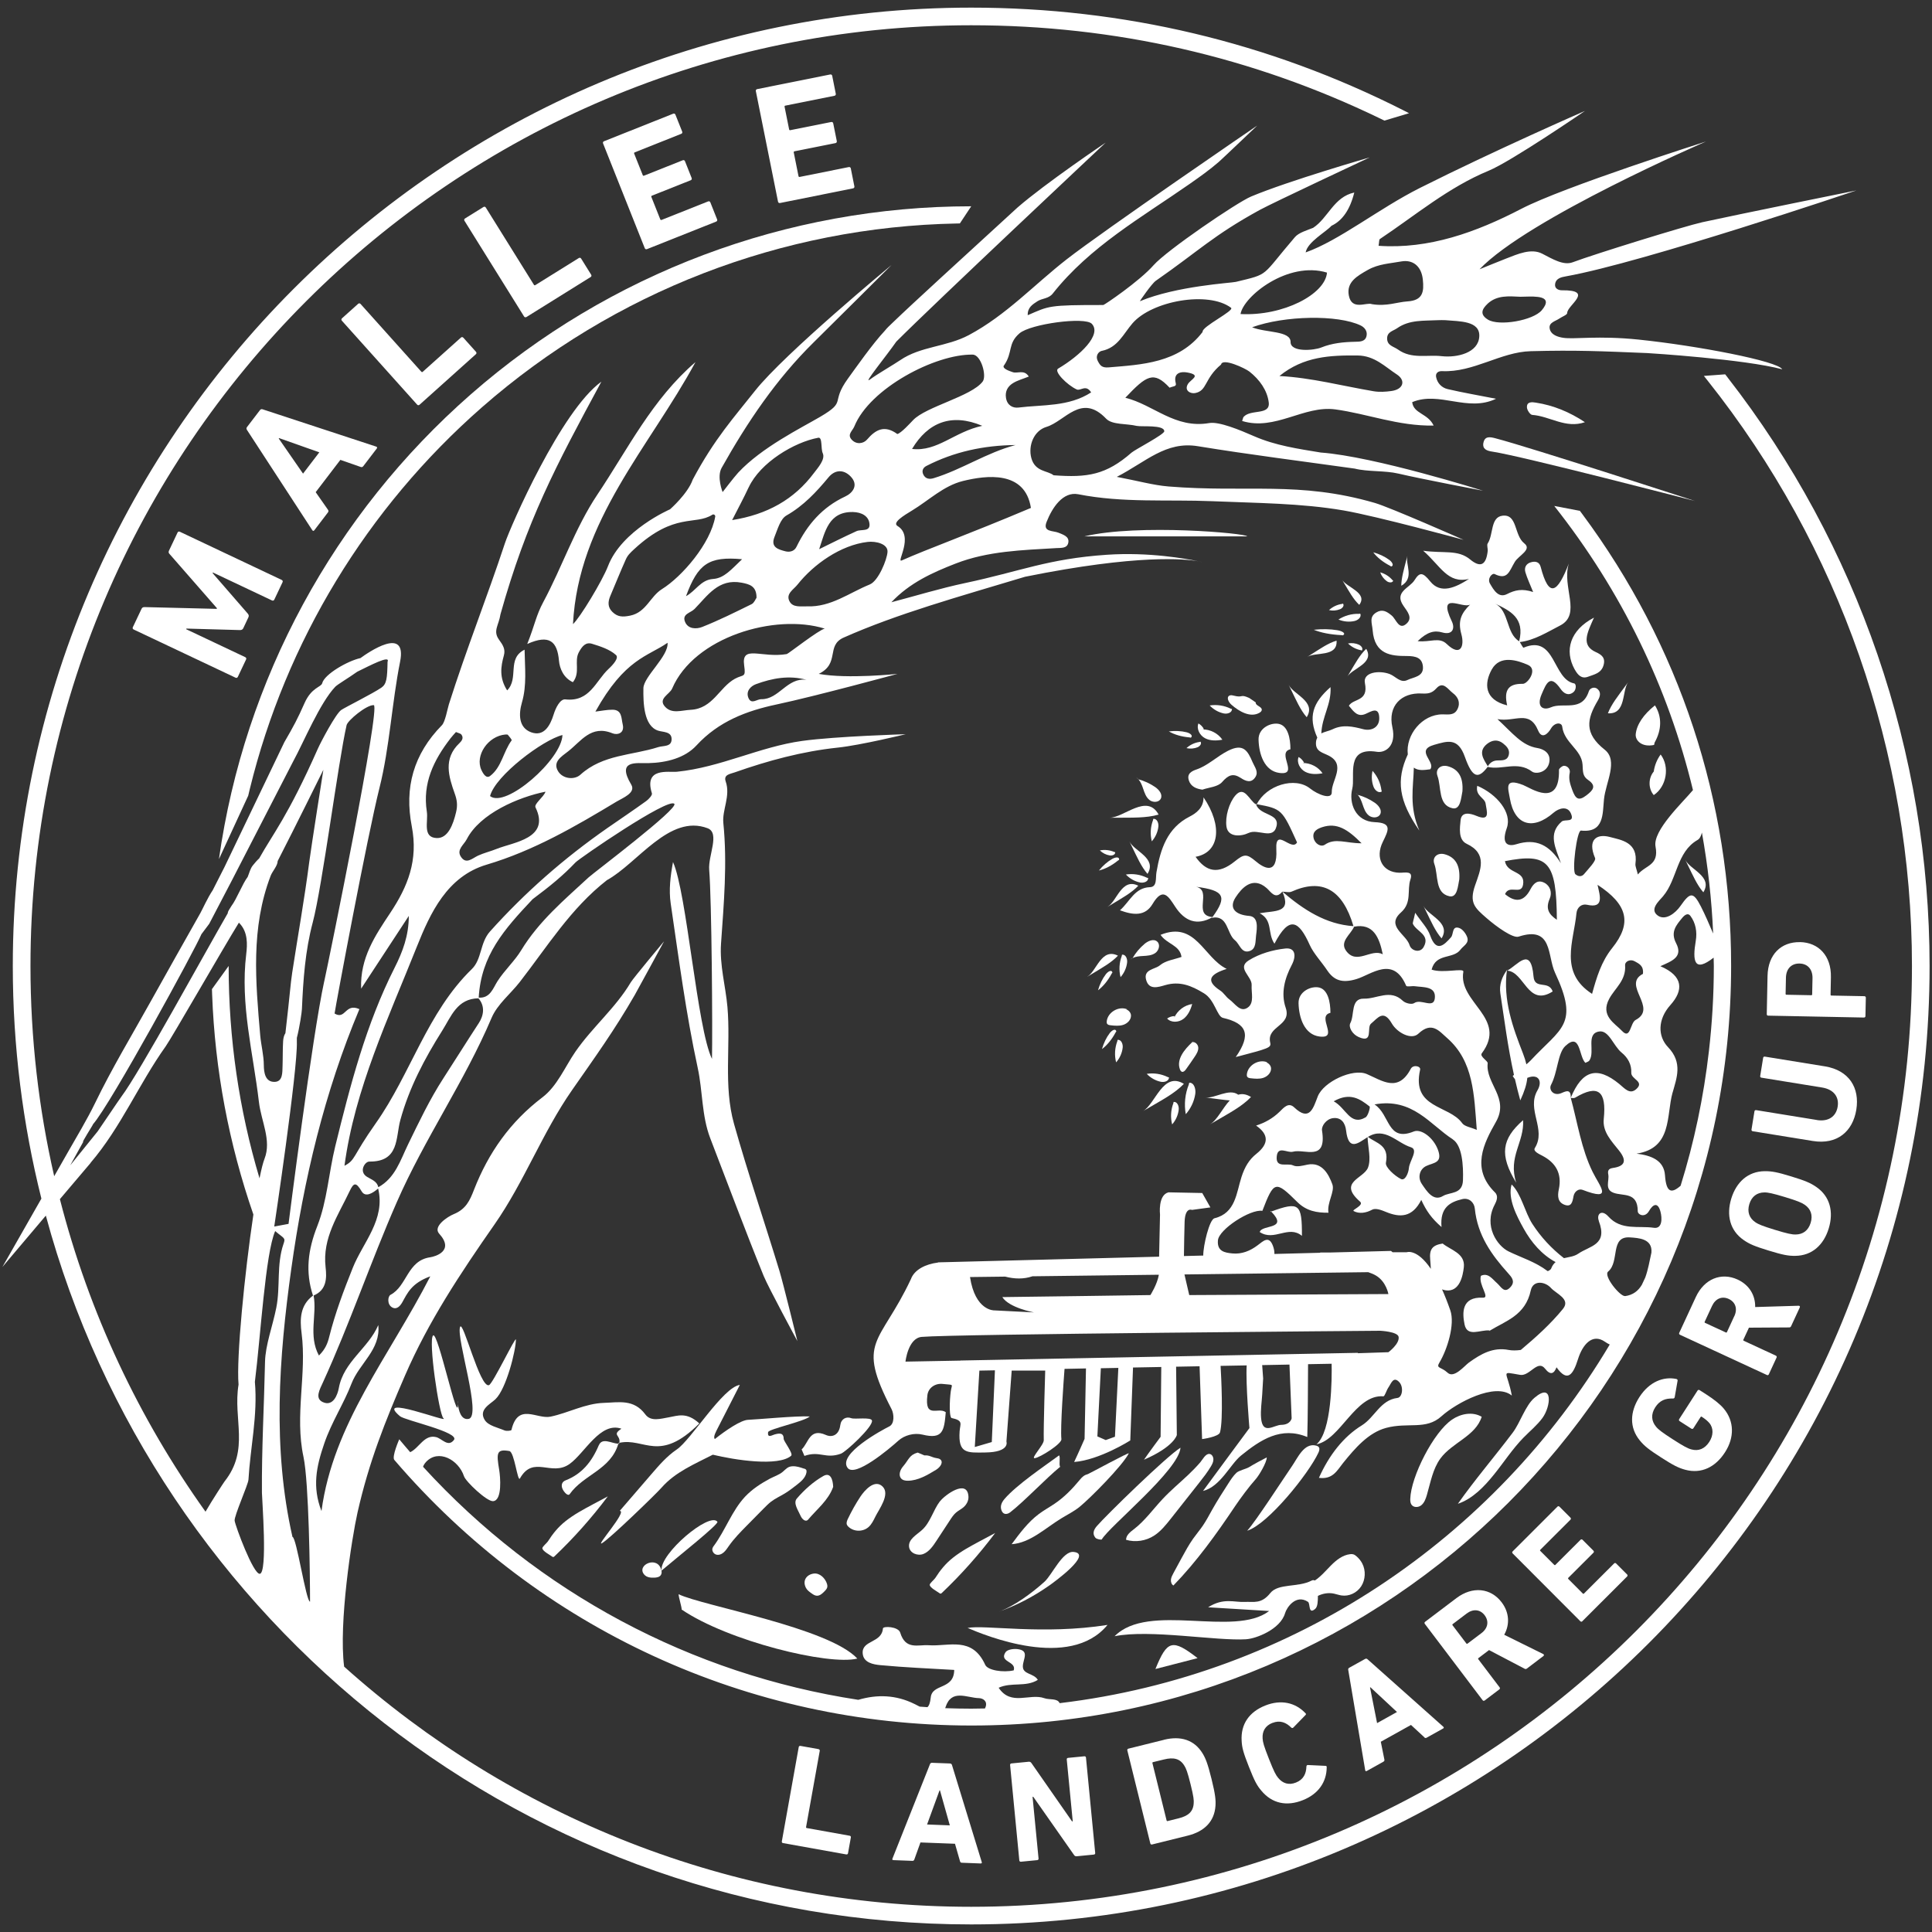 <?xml version="1.0" encoding="UTF-8"?><svg id="Layer_1" xmlns="http://www.w3.org/2000/svg" viewBox="0 0 400 400"><rect x="0" y="0" width="400" height="400" fill="#333333" stroke="none"/><path d="M29.86,125.7c-.27,0-.44.11-.56.36l-1.8,3.8c-.09.19-.02.38.17.47l21.1,9.98c.19.09.38.02.47-.17l1.71-3.61c.09-.19.02-.38-.17-.47l-12.24-5.79.06-.13,11.08.31c.35,0,.57-.12.7-.41l1.04-2.21c.14-.29.1-.54-.13-.8l-7.27-8.37.06-.13,12.24,5.79c.19.09.38.02.47-.17l1.71-3.61c.09-.19.02-.38-.17-.47l-21.1-9.98c-.19-.09-.38-.03-.47.17l-1.77,3.74c-.12.26-.1.46.08.66l9.85,11.27-.06.13-15-.37Z" style="fill:#fff;"/><path d="M53.84,84.89l-2.71,3.54c-.15.2-.12.39,0,.58l13.52,20.75c.13.19.28.21.43.02l2.81-3.68c.15-.2.15-.37,0-.58l-2.53-3.62,5.11-6.69,4.18,1.46c.24.09.41.04.56-.15l2.79-3.65c.15-.2.08-.34-.13-.41l-23.48-7.71c-.21-.07-.41-.05-.56.15ZM57.77,90.7l8.34,2.95-3.37,4.41-5.03-7.27.06-.08Z" style="fill:#fff;"/><path d="M95.43,69.89l-7.9,7.08c-.1.09-.2.09-.3-.01l-12.58-14.03c-.14-.16-.34-.17-.5-.03l-3.34,3c-.16.14-.17.34-.03.5l15.58,17.37c.14.16.34.17.5.03l11.66-10.46c.16-.14.17-.34.03-.5l-2.62-2.92c-.14-.16-.34-.17-.5-.03Z" style="fill:#fff;"/><path d="M108.99,65.64l13.29-8.28c.18-.11.23-.31.11-.49l-2.07-3.33c-.11-.18-.31-.23-.49-.11l-9,5.6c-.12.07-.22.05-.29-.07l-9.96-15.99c-.11-.18-.31-.23-.49-.11l-3.81,2.37c-.18.11-.23.31-.11.49l12.33,19.8c.11.18.31.23.49.11Z" style="fill:#fff;"/><path d="M141.04,27.71c.2-.08.28-.26.2-.46l-1.4-3.51c-.08-.2-.26-.28-.46-.2l-14.32,5.7c-.2.08-.28.26-.2.46l8.63,21.68c.08.2.26.28.46.2l14.32-5.7c.2-.08.28-.26.2-.46l-1.4-3.52c-.08-.2-.26-.28-.46-.2l-9.63,3.83c-.13.05-.22.01-.28-.12l-1.84-4.63c-.05-.13-.01-.22.12-.27l8.02-3.19c.2-.08.28-.26.2-.46l-1.38-3.48c-.08-.2-.26-.28-.46-.2l-8.02,3.19c-.13.05-.22.01-.27-.12l-1.77-4.44c-.05-.13-.01-.22.12-.27l9.62-3.83Z" style="fill:#fff;"/><path d="M162.6,21.87l10.16-2.04c.21-.04.32-.21.28-.42l-.74-3.71c-.04-.21-.21-.32-.42-.28l-15.11,3.03c-.21.04-.32.21-.28.42l4.59,22.88c.04.21.21.32.42.28l15.11-3.03c.21-.04.32-.21.28-.42l-.74-3.71c-.04-.21-.21-.32-.42-.28l-10.16,2.04c-.14.03-.22-.03-.25-.17l-.98-4.89c-.03-.14.03-.22.17-.25l8.46-1.69c.21-.04.32-.21.28-.42l-.74-3.67c-.04-.21-.21-.32-.42-.28l-8.46,1.69c-.14.03-.22-.03-.25-.16l-.94-4.68c-.03-.14.03-.22.17-.25Z" style="fill:#fff;"/><path d="M169.48,362.14l-3.76-.67c-.18-.03-.32.07-.35.24l-3.5,19.53c-.03.18.06.32.24.35l13.11,2.35c.18.03.32-.07.35-.24l.59-3.28c.03-.18-.06-.32-.24-.35l-8.88-1.59c-.12-.02-.17-.09-.15-.21l2.83-15.77c.03-.18-.07-.32-.24-.35Z" style="fill:#fff;"/><path d="M196.72,365.11l-3.78-.14c-.21,0-.33.11-.4.29l-7.77,19.55c-.07.18-.01.3.2.31l3.93.15c.21,0,.33-.08.4-.28l1.27-3.53,7.15.27,1.04,3.62c.05.21.17.31.38.31l3.9.15c.21,0,.28-.11.22-.29l-6.16-20.08c-.05-.18-.17-.31-.38-.32ZM191.94,377.74l2.58-7.06h.09s2.04,7.24,2.04,7.24l-4.71-.18Z" style="fill:#fff;"/><path d="M222.38,384.07c.14.2.3.27.54.25l3.56-.35c.18-.02.29-.15.27-.33l-1.91-19.75c-.02-.18-.15-.29-.33-.27l-3.38.33c-.18.02-.29.15-.27.33l1.24,12.81h-.15s-8.42-12.09-8.42-12.09c-.14-.2-.33-.27-.54-.25l-3.59.35c-.18.02-.29.15-.27.33l1.91,19.75c.02.18.15.29.33.27l3.38-.33c.18-.02.29-.15.27-.33l-1.24-12.78h.15s8.45,12.06,8.45,12.06Z" style="fill:#fff;"/><path d="M241,360.21l-7.38,1.83c-.17.04-.26.19-.22.36l4.76,19.26c.04.18.19.26.36.22l7.38-1.83c3.47-.86,5.53-2.94,5.75-6.16.08-1.2-.02-2.35-.82-5.59-.8-3.24-1.25-4.31-1.88-5.33-1.7-2.74-4.49-3.63-7.96-2.77ZM247.14,373.37c-.1,1.73-1.15,2.61-3.14,3.1l-2.25.56c-.12.03-.19-.02-.22-.13l-2.93-11.85c-.03-.12.01-.19.13-.22l2.25-.55c1.98-.49,3.32-.2,4.22,1.28.35.53.65,1.26,1.29,3.83.64,2.57.71,3.36.65,3.99Z" style="fill:#fff;"/><path d="M263.46,356.71c1.59-.63,2.85-.06,3.87.96.15.13.31.14.45-.01l2.5-2.57c.14-.12.15-.28,0-.39-2.11-2.23-5.08-2.87-8.29-1.6-3.33,1.31-5.14,3.84-4.92,7.34.07,1.39.34,2.42,1.5,5.35,1.16,2.94,1.66,3.87,2.56,4.93,2.23,2.7,5.28,3.31,8.6,1.99,3.21-1.27,4.94-3.76,4.95-6.83.03-.17-.08-.29-.27-.28l-3.59-.17c-.2-.02-.32.09-.34.29-.04,1.44-.57,2.71-2.17,3.34-1.48.59-2.74.18-3.68-.97-.5-.61-.85-1.25-1.92-3.96-1.07-2.71-1.25-3.41-1.3-4.2-.1-1.48.54-2.64,2.02-3.22Z" style="fill:#fff;"/><path d="M294.88,359.7c.16.15.31.18.49.07l3.41-1.9c.18-.1.18-.24.04-.37l-15.69-13.97c-.14-.13-.3-.17-.49-.07l-3.31,1.84c-.18.1-.23.27-.19.45l3.51,20.75c.03.19.14.26.33.16l3.44-1.92c.18-.1.25-.24.2-.45l-.74-3.68,6.25-3.48,2.76,2.55ZM285.11,356.75l-1.46-7.38.08-.04,5.5,5.12-4.12,2.3Z" style="fill:#fff;"/><path d="M308.29,341.63l7.32,3.84c.2.11.32.13.54-.03l3.4-2.58c.17-.13.13-.33-.05-.41l-8.07-3.99c1.2-2.15,1.05-4.64-.53-6.72-2.25-2.97-6.03-3.39-9.36-.87l-6.49,4.91c-.14.11-.17.28-.06.42l11.97,15.81c.11.14.28.17.42.06l3.04-2.3c.14-.11.17-.28.06-.42l-4.41-5.82c-.07-.1-.06-.18.04-.25l2.18-1.65ZM303.84,340.29c-.09.07-.18.06-.25-.03l-2.85-3.76c-.07-.09-.06-.18.03-.25l2.88-2.18c1.34-1.02,2.8-.88,3.73.35.94,1.25.68,2.69-.66,3.7l-2.88,2.17Z" style="fill:#fff;"/><path d="M327.6,335.66l9.27-9.26c.13-.13.13-.3,0-.43l-2.27-2.27c-.13-.13-.3-.13-.42,0l-6.23,6.22c-.08.09-.17.09-.25,0l-2.99-3c-.08-.09-.09-.17,0-.26l5.19-5.18c.13-.13.13-.3,0-.43l-2.25-2.25c-.13-.13-.3-.13-.42,0l-5.19,5.18c-.08.09-.17.09-.26,0l-2.87-2.87c-.08-.08-.09-.17,0-.25l6.23-6.22c.13-.13.13-.3,0-.43l-2.27-2.27c-.13-.13-.3-.13-.42,0l-9.27,9.26c-.13.13-.13.3,0,.42l14.01,14.04c.13.13.3.13.42,0Z" style="fill:#fff;"/><path d="M346.38,289.54c.16.03.29-.06.35-.27l.6-3.43c.02-.2-.11-.32-.31-.35-2.59-.52-5.53.55-7.6,3.76-1.97,3.06-2.11,6.32.1,9,.94,1.14,1.84,1.86,4.39,3.5,2.55,1.64,3.58,2.16,5.01,2.55,3.35.9,6.27-.57,8.23-3.63,1.95-3.03,1.94-6.4-.26-9.03-.74-.9-2.07-1.94-3.59-2.92l-1.42-.91c-.15-.1-.32-.06-.42.09l-3.8,5.91c-.1.15-.06.32.09.42l2.43,1.56c.15.1.32.06.42-.09l1.49-2.32c.07-.1.15-.12.25-.05.73.47,1.22.89,1.56,1.29.91,1.08.83,2.6,0,3.89-.96,1.49-2.27,1.97-3.7,1.58-.74-.19-1.62-.65-3.87-2.1-2.25-1.45-3.01-2.04-3.48-2.63-.94-1.14-1.09-2.53-.15-3.99.91-1.41,2.07-1.88,3.67-1.82Z" style="fill:#fff;"/><path d="M362.11,274.88l8.27-.05c.23,0,.35-.04.46-.28l1.79-3.87c.09-.19-.04-.35-.24-.34l-9,.27c.05-2.46-1.25-4.59-3.63-5.69-3.38-1.56-6.92-.16-8.67,3.64l-3.42,7.39c-.08.16-.02.32.15.4l18,8.33c.16.08.32.02.4-.15l1.6-3.46c.08-.16.02-.32-.15-.4l-6.63-3.07c-.11-.05-.14-.13-.09-.24l1.15-2.48ZM359.06,272.51l-1.51,3.27c-.05.11-.13.14-.24.09l-4.28-1.98c-.11-.05-.14-.13-.09-.24l1.52-3.27c.71-1.53,2.06-2.09,3.45-1.45,1.42.66,1.87,2.06,1.16,3.58Z" style="fill:#fff;"/><path d="M358.44,248.16c-1.04,3.42-.29,6.61,2.57,8.58,1.22.85,2.28,1.29,5.18,2.18,2.9.89,4.03,1.11,5.51,1.09,3.47-.04,5.88-2.26,6.92-5.68,1.04-3.42.29-6.61-2.57-8.58-1.22-.84-2.28-1.29-5.18-2.18s-4.03-1.1-5.51-1.09c-3.47.04-5.87,2.26-6.92,5.68ZM362.18,249.3c.49-1.61,1.61-2.4,3.09-2.42.76-.02,1.73.19,4.29.96,2.56.78,3.48,1.16,4.1,1.6,1.22.84,1.71,2.12,1.22,3.73-.49,1.61-1.61,2.4-3.09,2.42-.76.02-1.74-.18-4.29-.96-2.56-.78-3.48-1.16-4.1-1.6-1.22-.84-1.71-2.12-1.22-3.73Z" style="fill:#fff;"/><path d="M376.16,231.88l-12.57-2.04c-.18-.03-.32.07-.35.25l-.61,3.77c-.03.18.07.32.25.35l12.45,2.02c5.01.81,8.26-1.95,9-6.48.73-4.51-1.48-8.15-6.49-8.97l-12.45-2.02c-.18-.03-.32.07-.35.25l-.61,3.77c-.03.18.07.32.25.34l12.57,2.04c2.4.39,3.55,1.94,3.22,3.96-.33,2.04-1.91,3.16-4.32,2.77Z" style="fill:#fff;"/><path d="M372.67,195.06c-3.91-.08-6.63,2.55-6.72,6.99l-.16,7.93c0,.18.11.3.29.3l19.83.39c.18,0,.3-.11.31-.29l.08-3.82c0-.18-.11-.3-.3-.31l-6.82-.13c-.12,0-.18-.07-.18-.18l.07-3.64c.09-4.42-2.56-7.18-6.41-7.25ZM375.19,205.87c0,.12-.06.18-.18.18l-5.14-.1c-.12,0-.18-.06-.18-.18l.07-3.36c.04-1.87,1.17-2.96,2.82-2.92,1.65.03,2.71,1.17,2.68,3.03l-.07,3.37Z" style="fill:#fff;"/><path d="M357.68,78.14c-.17-.21-.5-.64-.5-.64l-4.41.33s.5.63.75.94c27.33,34.34,42.33,77.22,42.33,121.24,0,107.4-87.37,194.77-194.77,194.77-49.83,0-95.35-18.82-129.83-49.72-1.16-8.98,1.57-26.59,2.78-31.95,2.36-10.44,5.69-18.79,9.83-28.34,4.85-11.19,11.46-21.14,18.5-31.23,6.21-8.89,9.88-18.95,16.08-27.85,4.78-6.86,8.78-12.4,12.97-19.67.59-1.03,6.08-11.14,6.08-11.14,0,0-6.4,7.66-6.9,8.51-3.14,5.3-7.94,9.26-11.45,14.34-2.19,3.18-3.77,7.13-6.85,9.47-6.65,5.05-11.17,11.48-14.15,19.12-.86,2.22-1.66,4.02-4.21,5.06-1.28.52-4.35,2.56-3.01,4.03,3.27,3.6-.85,4.75-1.88,4.9-4.74.69-4.75,5.96-8.19,7.77-.57.3-.77,2.05.41,2.64.94.47,1.64-.4,2.05-1.13,1.05-1.88,1.89-3.92,5.78-5.34-8.55,16.67-20.13,30.54-22.53,48.6-1.95-5.02-1.07-9.21.57-13.98,1.52-4.45,4.03-8.21,5.64-12.4,1.6-4.18,6.08-7.03,5.55-12.13-2.04,4.79-7.18,7.56-8.17,13.04-.24,1.32-1.16,3.94-3.36,2.89-1.63-.78-.61-2.57.08-4.08,5.58-12.22,9.88-24.96,15.28-37.29,5.78-13.21,14.03-24.98,19.63-38.17,1.2-2.82,3.95-4.99,5.83-7.41,5.75-7.4,10.56-15.25,18.04-21.09,6.38-3.51,12.93-13.76,20.86-10.75,2.59.99.08,5.67.32,8.6.52,6.31.71,32.87.58,39.16-3.1-6.36-5.21-34.43-8.07-40.76-.54,2.88-.89,5.78-.48,8.56,1.67,11.38,3.16,22.81,5.59,34.03,1.06,4.86.8,9.92,2.61,14.62,3.67,9.5,7.21,19.05,11.05,28.48.93,2.29,6.98,13.49,6.98,13.49,0,0-2.98-12.13-3.7-14.49-3.1-10.18-6.54-20.25-9.42-30.49-2.21-7.87-.66-16.11-1.36-24.18-.38-4.34-1.64-8.63-1.33-13.13.58-8.3,1.32-16.61.48-24.98-.27-2.74,1.53-5.59.49-8.59-.49-1.41.86-1.54,1.84-1.88,6.96-2.45,14.01-4.36,21.4-5.14,4.72-.5,14.02-2.77,14.02-2.77,0,0-14.41.42-21.43,1.39-8.78,1.21-16.91,5.47-25.9,6.38-1.76.18-6.91-.96-5.21,4.47.12.38-.65,1.21-1.18,1.6-2.64,1.9-5.35,3.72-8.03,5.58-8.92,6.21-17.04,13.31-24.31,21.42-2.1,2.34-1.67,5.75-3.76,7.78-9.26,9-12.63,21.65-19.89,31.93-4.93,6.98-4.12,7.56-6.48,8.8,2.12-15.88,9.07-30.51,15-45.4,2.76-6.91,6.24-14.51,14.43-16.94,9.76-2.9,18.38-7.92,26.96-13.09,1.22-.73,4-1.79,2.98-3.49-3.11-5.19,1.15-4.38,3.51-4.44,3.84-.09,7.61-1.08,9.99-3.66,4.6-5,10.38-7.17,16.6-8.49,8.13-1.73,25.02-6.33,25.02-6.33,0,0-10.33,1.1-16.3,0,4.46-2.17,1.44-5.87,5.17-7.52,11.15-4.95,23.84-8.46,37.56-12.59,23.4-4.73,33.25-3.68,35.88-3.2-2.4-.51-10.22-1.95-18.98-1.35-12.22.83-17.83,3.42-29.3,5.85-5.15,1.09-10.2,2.64-15.29,3.98,3.8-4.04,8.56-6.17,13.35-8.03,6.64-2.58,13.75-2.76,20.77-3.18,1.03-.06,2.31.1,2.52-1.18.2-1.25-1.11-1.61-2-1.99-1.15-.49-3.35-.11-2.51-2.24,1.16-2.96,3.39-6.36,6.56-5.74,9.24,1.83,18.57,1.05,27.81,1.44,9.13.39,18.31.4,27.11,1.91,6.98,1.2,24.87,6.09,24.87,6.09,0,0-15.27-6.74-18.37-7.64-15.79-4.58-26.4-2.09-42.72-3.41-3.17-.26-6.28-1.15-10.72-1.99,6.07-3.13,10.14-7.43,16.77-6.35,10.8,1.76,21.66,3.12,32.5,4.64,2.67.68,6.28.38,9.02,1.03,4.76,1.12,17.54,3.55,17.54,3.55,0,0-22.49-7.1-33.62-7.91-4.66-.77-9.35-1.44-13.79-3.38-2.99-1.31-7.25-3.07-9.28-2.72-7.11,1.22-11.47-3.77-17.37-5.24,4.38-4.63,5.87-5.62,9.16-2.08.76-.34,1.47-.2,1.28-.93-.58-2.22,1.14-2.45,2.4-2.22,3.06.57.69,1.39.1,2.41-.78,1.34.53,2.03,1.51,1.85,2.54-.48,1.85-2.97,5.37-5.91.28-1.44,5.01.78,5.88,1.47,2.12,1.68,3.68,3.88,3.99,6.38.33,2.74-3.75,1.33-5.21,3-.1.11-.11.3-.3.84,6.86,2.1,12.77-3.27,19.27-2.4,6.63.89,13.03,3.48,20.38,3.35-1.18-2.54-4.17-2.44-4.44-4.85,5.63-2.35,11.45,2.14,17.36-.7-3.62-.71-6.84-1.26-10.02-2-1.2-.28-2.14-1.2-2.39-2.51-.16-.86.5-1.25,1.24-1.21,6.52.3,12.12-3.97,18.35-4.13,9.42-.25,14.68,0,24.12.39.51.02,20.21,1.27,27.95,3.36-.88-1.68-17.47-4.88-29.72-6.15-8.43-.87-13.33-.02-15.6-.37-1.07-.16-2.6-.58-2.83-1.94-.21-1.24,1.2-1.49,2.01-2.05.56-.39,1.63-.77,1.62-1.14-.02-1.61,5.76-4.78-1.12-4.71-.67,0-1.48-.35-1.39-1.21.13-1.28,1.3-1.51,2.27-1.68,15.96-2.85,60.11-17.78,60.11-17.78,0,0-24.12,4.88-31.9,6.58-3.5.77-22.28,6.58-26.83,8.29-1.9.71-4.11-.64-6.3-1.77-2.29-1.19-5.09.07-7.53,1.02-1.83.71-3.64,1.47-5.46,2.2,10.06-10.53,46.89-26.45,46.89-26.45,0,0-29.48,9.38-38.23,13.93-9.4,4.88-19.14,8.38-29.56,7.66.14-.78.08-1.27.27-1.4,7.37-4.92,14.18-10.7,22.51-14.14,4.74-1.96,19.94-12.38,19.94-12.38,0,0-18.6,8.12-34.18,15.95-8.49,4.27-16.68,10.87-23.64,13.34.39-2.18,4.24-4.25,5.34-5.51,2.27-1.07,3.84-3.33,4.73-6.89-4.25.91-5.42,5.29-8.52,7.31-1.15.47-2.96.98-3.75,1.9-7.16,8.34-5.12,7.56-12.25,9.29-.96.23-12.28.84-19.88,4.01-.06.02,2.45-3.65,3.31-4.24,8.92-6.21,11.91-9.4,21.49-14.65,2.64-1.45,22.79-10.89,22.79-10.89,0,0-16.71,4.81-24.56,8.1-2.94,1.23-17.47,11.14-20.17,14.2-2.98,3.38-10.22,8.26-10.42,8.26-11.47-.01-11.18.18-15.65,2.11-.06-1.6,1.01-2.24,2.01-2.89.99-.64,2.31-.5,3.17-1.59,7.69-9.73,18.36-15.74,28.3-22.67,2.09-1.46,4.18-2.94,6.1-4.61.66-.57,7.93-7.5,7.93-7.5,0,0-31.78,21.71-39.43,27.68-6.73,5.24-12.51,11.55-20.26,15.69-4.65,2.48-9.98,2.29-14.24,5.21-1.27.87-4.74,2.87-6.28,4.01-1.49,1.11,3.49-4.98,5.49-7.86,7.78-7.81,43.33-41.19,43.33-41.19,0,0-12.41,8.36-18.23,13.42-12.15,11.14-21.52,19.67-25.87,23.86-.59.57-1.18,1.1-1.62,1.67-2.56,2.73-6.05,7.73-7.6,9.86-3.75,5.18-.13,4.63-5.74,7.93-3.96,2.32-12.12,6.33-17.01,11.58-.84.91-3.22,4.02-3.22,4.02,0,0-1.26-3.13-.2-5.02,5.31-9.45,11.29-18.35,19.09-26.02,3.21-3.16,16.09-15.98,16.09-15.98,0,0-22.19,18.35-28.27,26.05-4.28,5.43-8.37,9.88-12.9,18.39-1.02,2.93-4.7,6.15-4.7,6.15,0,0-9.97,4.29-12.84,11.76-1.17,3.04-5.8,10.69-7.25,12.01,1.1-21.48,15.84-36.65,25.36-54.25-8.94,7.67-13.99,17.99-20.31,27.43-4.6,6.87-7.37,15.14-11.19,22.23-1.52,2.83-1.75,4.73-3.33,8.7,4.6-2.06,6.22-.53,6.57,3.47.14,1.6.95,3.56,2.88,4.44,1.62-2.04.2-4.3,1.24-6.21.67-1.23,1.41-2.15,2.73-1.74,1.75.54,3.65,1.15,4.95,2.32.66.59-.56,1.98-1.53,2.88-2.69,2.51-3.88,6.89-8.95,6.31-1.06-.12-1.99,1.71-2.42,3.11-.71,2.29-1.99,4.66-4.64,3.71-2.62-.94-2.64-3.73-1.93-6.18,1.05-3.61.6-7.2.55-10.93-3.74,1.83-1.11,5.92-3.61,8.43-1.66-2.59-1.33-4.9-.68-7.23.37-1.32-.22-2.18-.99-3.25-1.34-1.85-.07-2.93.29-5.29,5.42-19.34,11.4-30.61,20.89-48.15-8.36,6-18.84,30.04-19.95,33.39-3.8,11.5-7.96,21.85-11.62,33.4-.3.95-.76,3.64-1.45,4.34-5.88,5.99-7.79,12.91-6.24,20.91,1.36,7.04-.78,12.43-4.48,17.99-3.06,4.6-6.26,9.29-6,15.64,3.21-4.89,6.42-9.79,9.87-15.06-.01,4.08-1.25,7.38-2.95,10.75-5.92,11.7-9.18,24.33-12.29,36.98-1.34,5.47-1.67,11.29-3.7,16.46-1.95,4.95-2.52,9.49-.9,14.42-2.7,2-2.73,4.92-2.36,7.78,1.1,8.5-1.46,16.97.39,25.59,1.13,5.3,1.36,24.46,1.36,30-.83,0-2.81-13.41-3.64-13.41-4.16-18.37-2.82-37.05-.24-55.52,2.57-18.43,6.87-36.58,14.1-53.75-2.98-1.34-2.83,2.29-5.14.91.26-1.84,6.76-36.62,9.31-46.78,2.08-8.28,2.57-17.66,4.25-26.04,1.51-7.54-6.59-1.95-8.2-.77-2.63.57-7.46,3.34-7.92,5.2-.2.83-2.2.84-3.65,4.1-1.48,3.33-2.2,4.68-4.19,8.11l-12.39,25.85-2.44,4.8c-1.08,1.6-2.16,4.04-2.56,4.74-3.43,6.06-6.85,12.14-10.24,18.22-3.97,7.13-8.03,13.83-11.58,21.16-1.59,3.28-3.97,7.25-5.48,9.9-.55.96-1.63,2.86-2.96,5.19-3.21-14-4.91-28.57-4.91-43.53C6.31,92.6,93.68,5.23,201.08,5.23c29.76,0,58.24,6.51,84.73,19.34.27.13.82.4.82.4l5.1-1.53s-.74-.38-1.11-.57C262.72,8.74,232.6,1.58,201.08,1.58,91.66,1.58,2.65,90.59,2.65,200c0,16.6,2.06,32.73,5.92,48.16-3.83,6.71-8.07,14.15-8.07,14.15,0,0,4.46-5.28,8.99-10.63,22.8,84.44,100.04,146.75,191.59,146.75,109.41,0,198.42-89.01,198.42-198.42,0-44.15-14.81-87.17-41.82-121.86ZM307.96,62.91c1.96-1.84,4.42-1.58,6.81-1.47,1.2,0,2.42-.12,3.6.03,2.21.26,1.98,1.4.84,2.76-1.8,2.13-8.83,3.35-11.14,1.95-1.72-1.05-1.29-2.15-.11-3.26ZM259.23,67.76c6.72-2.44,17.75-2.64,22.47-.38.81.39,1.39,1.13,1.25,2.04-.2,1.34-1.39,1.32-2.39,1.34-2.4.05-4.74.27-7.02,1.19-1.52.61-6.36,1.03-6.34-1.14.02-2.37-5.11-1.88-7.96-3.05ZM288.04,80.96c-1.18.16-2.44.24-3.6.05-6.49-1.09-12.88-2.81-19.55-3.16,5-4.07,10.51-4.31,16.21-4.25,3.5.04,5.65,2.33,8.12,3.94,1.83,1.2,1.41,3.07-1.17,3.42ZM299.26,66.29c2.85.26,7.19.08,7.01,3.37-.18,3.39-4.57,4.44-7.8,4.08-2.98-.34-6.21.65-9.01-1.36-.95-.68-2.31-.81-2.27-2.38.04-1.32,1.27-1.48,2.06-2.04,2.57-1.81,5.56-1.51,8.47-1.67.51,0,1.03-.04,1.54,0ZM283.22,55.87c2.2-1.24,4.61-1.32,6.89-1.74,2.36-.43,4.17.93,4.47,3.73.27,2.53.03,4.33-3.16,4.54-2.2.14-4.33,1.08-7.39.57-1.09-.46-4.17,1.42-4.77-1.8-.53-2.78,1.74-4.04,3.96-5.3ZM274.74,56.44c-.37,4.49-9.08,9.04-17.9,8.58.59-3.67,9.81-11.04,17.9-8.58ZM157.61,144.76c-.91-.02-2.04,1.17-2.65-.25-.59-1.38.44-2.45,1.55-2.86,3.37-1.24,6.87-1.89,10.47-.9-4.02-.55-5.69,4.08-9.37,4.01ZM162.89,135.42c-5.29.88-9.44-2.02-8.82,2.35.38,2.63-.14,1.79-1.91,2.76-3.25,1.78-4.57,6.2-9.18,6.43-1.89.1-3.87.89-5.27-.62-1.57-1.69.93-2.57,1.45-3.78,4.55-10.66,21.27-15.62,31.6-12.41-1.23.24-7.56,5.22-7.87,5.27ZM143.77,126.11c2.73-2.79,4.98-6.39,9.78-5.47,1.59.31,3.1.67,3.08,3.12-.21.29-.49,1.06-1.01,1.32-3.38,1.66-6.76,3.35-10.25,4.73-1.14.45-2.96.5-3.57-1.14-.59-1.59,1.2-1.77,1.97-2.57ZM180.07,121.01c-4.22,1.71-8.04,4.71-12.94,4.53-1.33-.05-3.01.32-3.7-1.1-.76-1.54.91-2.41,1.69-3.41,3.35-4.23,8.96-8.18,14.5-8.83,1.75-.21,4.23.42,4.13,2.06-.09,1.58-1.88,6.02-3.68,6.75ZM169.6,113.7c1.22-3.63,1.96-7.8,7.01-7.69,1.73.04,3.25.8,3.41,2.46.17,1.69-1.72,1.06-2.69,1.5-2.61,1.18-5.16,2.48-7.73,3.73ZM186.69,116.03c-1.23.55,2.64-5-.87-7.13-1.13-.69,1.28-2.16,3.02-3.21,3.47-2.1,6.51-5.11,10.51-6.1,4.81-1.19,12.87-2.25,14.09,5.57-13.22,5.58-21.38,8.48-26.74,10.87ZM188.83,92.95c3.3-5.52,8.17-7.47,14.54-4.79-5.79,1.23-9.27,5.39-14.54,4.79ZM210.25,92.14c-5.99,1.58-11.11,5.08-16.94,6.86-.85.26-1.73.18-2.17-.8-.34-.75-.02-1.38.64-1.72,5.77-2.97,11.94-4.28,18.47-4.34ZM235.4,88.18c.89.22,5.65-.29,5.65,1.11,0,.66-6.02,3.77-6.76,4.41-5.27,4.61-9.12,5.23-16.16,4.7-1.19-.99-3.84-.67-4.61-3.59-.68-2.58.55-5.65,3.12-6.42,3.9-1.18,7.23-7.09,12.37-1.71,1.26,1.32,4.23.98,6.39,1.51ZM228.14,72.64c3.29-.68,4.43-3.5,6.32-5.69,4.02-4.67,15.71-6.76,20.41-3.23.8.6-6.15,3.93-5.88,5-4.93,6.48-12.7,6.77-19.43,7.34-1.48.13-1.81-.44-2.28-1.33-.52-.99.08-1.93.86-2.1ZM207.86,75.67c1.9-2.75.72-4.51,3.22-6.66,2.27-1.95,13.54-3.48,14.97-1.97,2.12,2.25-2.42,6.58-6.98,9.28-.95.56,1.87,3.4,3.85,4.31.81.37,1.89-1.13,2.99.61-4.66,3.01-10.01,2.51-15.06,3.14-1.14.14-2.32-.44-2.57-1.99-.23-1.41.39-2.4,1.42-3.05.97-.61,2.13-.9,3.3-1.38-.96-1.53-2.3-.56-3.33-.91-.8-.27-2.24-.77-1.82-1.39ZM176.88,88.29c3.18-7.88,16.78-15.02,24.51-14.87,1.73.03,2.95,4.41,2.06,5.58-2.34,3.07-11.73,5.18-14.4,7.98-.48.5-2.48,2.71-3.27,2.88-2.61-1.9-4.45-.98-6.27,1.15-.73.85-2.23,1.11-3.22-.03-.92-1.06.22-1.78.59-2.69ZM176.07,98.6c1.82,1.83.42,3.5-1.07,4.19-4.75,2.21-7.86,5.83-10.09,10.41-.41.85-1.23,1.15-2.18.97-1.58-.4-3.26-.84-2.37-3.03.64-1.57,1.2-3.69,2.46-4.41,3.56-2.03,6.19-4.86,8.73-7.92,1.29-1.55,3.06-1.68,4.52-.21ZM155.01,100.9c2.4-5.15,9.43-9.35,14.4-10.27.91-.17.5,2.27.93,3.2.59,1.28-1.05,3.07-1.79,4.06-4.13,5.54-9.72,8.63-16.97,9.79,1.28-2.52,2.42-4.62,3.42-6.78ZM153.64,115.78c-2.22,2.1-3.69,3.93-6.01,4.09-2.55.17-3.56,2.46-5.6,3.56,2.48-6.7,4.69-8.28,11.61-7.65ZM126.8,126.7c-1.02-.99-.95-2.12-.44-3.32,1.07-2.51,2.08-5.05,3.2-7.54.39-.88.9-1.37,1.78-2.18,8.36-7.69,12.54-4.8,16.14-7.09.28-.18.65.07.6.39-.97,5.59-6.87,12.42-11.03,15.01-2.46,1.53-3.26,4.81-6.58,5.49-1.58.32-2.6.28-3.67-.76ZM117.6,155.58c2.71-2.1,4.77-5.57,9.2-3.76,1,.41,2.58.02,2.12-1.87-.31-1.25-.1-2.99-2.1-3.01-1.15-.01-2.3.24-3.55.39,6.12-11.01,10.88-11.41,14.94-14.25.26,2.76-4.95,7-5,9.4-.05,3.07.07,7.82,3.04,8.79,1.04.34,2.8.15,2.8,1.76,0,1.65-1.69,1.31-2.76,1.65-5.42,1.74-11.49,1.5-16.13,5.72-1.24,1.12-3.64.88-4.61-.72-1.18-1.93.67-3.03,2.05-4.1ZM116.45,152.18c-.13,5.03-11.75,15.25-14.99,12.64,1.09-4.25,10.99-11.67,14.99-12.64ZM104.66,152.07c.16.02.4-.03.48.06.31.37.88,1.03.79,1.16-1.73,2.32-2.06,5.54-4.45,7.36-.79.61-1.42-.39-1.81-1.23-1.38-2.98,1.36-7.05,4.99-7.35ZM112.93,163.93c-.36,1.09-2.41,2.51-2.06,3.23,3.14,6.45-4.59,7.2-8.03,8.59-1.28.52-2.64.83-3.89,1.41-1.21.57-2.47,1.89-3.55.18-.91-1.44.64-2.42,1.25-3.61,2.72-5.29,10.69-8.7,16.28-9.82ZM93.21,152.94c.38-.5.82-.96,1.19-1.38.55.24.95.29,1.12.52.54.7.08,1.32-.39,1.77-3.41,3.22-2.24,6.93-.97,10.49.49,1.37.6,2.42.26,3.84-.6,2.5-1.65,5.43-4.02,5.33-2.99-.13-1.71-3.41-2.03-5.47-.92-5.88,1.42-10.65,4.84-15.09ZM110.31,186.14c3.62-2.71,6.22-4.83,8.86-7.6.79-.83,19.14-13.46,20.44-12.12.95.98-16.78,14.33-17.73,15.22-5.05,4.67-10.3,9.06-13.99,15.13-1.3,2.15-3.42,4.09-4.89,6.38-.92,1.44-1.51,3.56-3.89,3.4.51-8.77,5.25-14.11,11.19-20.41ZM76.42,240.49c6.31.09,5.46-4.95,6.47-8.62,1.83-6.67,5.01-12.69,8.67-18.49,1.86-2.95,3.08-6.63,7.5-6.69,1.44,1.67,1.05,3.62.07,5.13-2.48,3.79-4.88,7.64-7.33,11.42-2.86,4.42-5.06,9.07-7.33,13.73-1.59,3.27-2.64,6.9-6.14,8.83-.28-1.23-1.34-1.54-2.33-2.14-1.8-1.1-.43-3.17.42-3.16ZM64.93,268.22c2.71-1.12,2.74-3.63,2.48-5.86-.7-6.06,2.61-10.73,4.98-15.75.85-1.8,1.32-1.91,2.48.04.8,1.35,2.35.34,3.42-.58,1.56,6.43-3.16,11.18-5.24,16.39-1.89,4.72-3.66,9.4-4.89,14.32-.33,1.34-.8,2.55-2.13,3.87-2.24-4.15-.36-8.44-1.1-12.43ZM58.7,257.52c-1.49,4.33-.62,8.85-1.5,13.25-.75,3.78-2.26,7.71-2.33,11.2-.19,9.02-.71,18.06-.64,27.1,0,1.21,1.22,16.67-.45,16.77-1.35.08-5.03-9.84-5.2-10.99-.14-.94,2.8-7.49,2.86-8.49.38-6.65,1.94-13.29,1.33-20.26,1.18-9.36,2.17-26.54,4.2-31.22,1.88,1.59,2.18,1.35,1.73,2.65ZM54.62,220.53c-.01-2.09-.56-4.1-.74-6.12-.96-11.12-1.99-22.28,2.16-33.1.35-.92,1.43-2.04,1.45-3.04,3.66-7.13,9.46-18.89,9.46-18.89,0,0-2.5,15.86-2.92,19.06-.99,7.66-2.36,15.28-3.53,22.92-.39,2.57-.39,3.78-1.41,12.55-.3.43-.43,1.04-.47,1.61-.11,1.72-.06,3.46-.12,5.18-.05,1.35.07,3.24-1.63,3.29-1.96.06-2.24-1.93-2.25-3.47ZM67.13,203.15c-2.47,11.27-7.39,50.24-7.39,50.24l-2.96.55s4.86-32.35,4.68-38.25c0-.27,0-.55,0-.81.6-2.33,1.02-5.34,1.05-5.96.26-6.04.67-12.03,2.24-17.94,1.98-7.48,5.28-33.3,7.01-40.85.22-.97,4.13-4.22,5.62-4.14,1.48.08-9.17,52.27-10.24,57.15ZM19.25,232.77c3.7-4.2,21.25-36.42,22.45-39.35l1.62-2.16,4.73-9.06,12.69-24.64c2.1-3.84,5.5-12.06,8.68-15.38.47-.49,2.73-1.81,4.55-3.11,2.65-1.29,6.91-3.55,6.27-2.05-.07,3.46-.19,4.6-1.29,5.36-1.84,1.25-7.53,4.08-8.31,4.62-1.13.78-4.19,6.57-4.8,7.94-6.3,14.21-9.34,17.68-12.17,22.77-.5.46-.96,1.01-1.35,1.5-.52.65-.71,1.56-1.04,2.35-1.08,1.4-2.3,4.63-3.37,6.02-.48.77-.77,1.17-.75,1.49-4.82,8.32-18.24,32.95-22.01,37.95-.64.86-4.74,6.99-4.93,7.22l-5.68,7.03,2.7-4.87c-.51.39,1.99-3.44,2.03-3.65ZM18.74,240.76c6.29-7.35,10-16.32,15.56-24.12,1.23-1.72,11.98-20.47,15.16-25.61,1.92,1.86,1.75,4.55,1.52,6.5-1.28,10.47,1.44,20.46,2.63,30.65.47,3.97,2.64,7.92,1.16,11.72-.32.81-.67,2.23-1.04,4.06-4.24-14.21-6.39-28.95-6.39-43.97l-3.46,4.8s.02.75.04,1.13c.58,15.6,3.46,30.87,8.54,45.53-1.82,12.18-3.55,29.74-3.07,35.21-1.19,7.2,2.36,13.41-2.9,20.06-.11.13-2.58,3.9-3.94,6.26-13.77-19.27-24.12-41.14-30.15-64.71,3.03-3.58,5.65-6.67,6.37-7.51Z" style="fill:#fff;"/><path d="M248.12,116.22c.49.1.77.17.77.17,0,0-.24-.07-.77-.17Z" style="fill:#fff;"/><path d="M224.51,111.05h33.7c.03-.63-22.5-2.66-33.7,0Z" style="fill:#fff;"/><path d="M307.12,91.67c-.25,1.34.74,1.67,1.88,1.84,6.15.92,41.93,10.22,41.93,10.22,0,0-34.14-11.13-41.37-13-1.07-.28-2.16-.47-2.43.94Z" style="fill:#fff;"/><path d="M328.14,87.41c-3.13-2.08-6.5-3.49-10.16-4.05-.67-.1-1.94-.31-1.84,1.03.04.55.67,1.48,1.09,1.51,3.66.26,6.91,2.89,10.91,1.51Z" style="fill:#fff;"/><path d="M128.09,298.81s-.03-.04-.03-.04c-.01.05-.03.09-.05.14.06,0,.12.02.17.01,0,0,0,0,0,0,.02-.06.03-.12.04-.18-.05.01-.1.01-.16.03,0,0,.02.03.03.04Z" style="fill:#fff;"/><path d="M94.77,290.74s0-.03,0-.06c-.01-1.01-.08-.68,0,.06Z" style="fill:#fff;"/><path d="M170.47,305.59c-2.04,1.15-3.92,2.83-5.49,4.66-.82.95.27,2.43.77,3.58.3.69,1.05,1.4,1.59.76,1.82-2.17,4.15-3.94,5.16-6.75-.06-1.49-.54-3.09-2.03-2.25Z" style="fill:#fff;"/><path d="M180.53,294.11c-.18-.78-3.59-.21-4.28-.49-1.03-.4-2.11.13-2.28,1.46-.26,2.03-1.67,2.6-2.99,2.01-3.4-1.51-3.57,1.67-5.01,3,.19.45.39.89.58,1.34,3.22-1.13,4.34.7,7.55-.46,1.05-.38,6.72-5.64,6.43-6.86Z" style="fill:#fff;"/><path d="M123.97,299.23c-1.47,3.48-3.54,5.96-6.89,7.27-.75.29-.96,1.01-.61,1.78.3.65,1.11,1.57,1.48,1.06,2.85-4.04,8.5-5.04,10.07-10.43-1.43-.06-3.33-1.36-4.04.32Z" style="fill:#fff;"/><path d="M141.13,333.24c9.6,6.53,30.45,11.63,36.37,10.15-5.98-6.43-32-10.9-37-13.32-.03.5.66,2.67.63,3.17Z" style="fill:#fff;"/><path d="M219.27,301.32c-2.92,2.15-8.79,6.09-11.3,9.03-.59.69-1,1.54-.57,2.48.42.92,1.29.64,1.77.26,3-2.34,7.37-7,10.33-9.41-.33-.43.1-1.93-.23-2.36Z" style="fill:#fff;"/><path d="M239.22,345.55c2.83-.73,5.42-1.4,8.73-2.25-5.24-4.05-6.3-3.73-8.73,2.25Z" style="fill:#fff;"/><path d="M227.08,315.97c-.67.78-.95,1.59-.29,2.4.25.31,1.25.48,1.33.34,1.58-2.72,15.96-14.33,16.29-18.98-2.88,1.77-15.51,14.11-17.33,16.24Z" style="fill:#fff;"/><path d="M200.33,337.05c3.49,1.48,21.14,8.88,28.97-.63-13.32,2.11-25.47-.08-28.97.63Z" style="fill:#fff;"/><path d="M179.89,316.1c.58-.55.96-1.31,1.32-2.05.75-1.55,3.16-4.66,1.52-6.28-1.64-1.61-3.74.8-4.6,2.1-.97,1.47-1.83,3.01-2.59,4.6-.18.38-.35.82-.2,1.2.07.16.18.3.31.42,1.15,1.1,3.09,1.1,4.25,0Z" style="fill:#fff;"/><path d="M194.61,310.81c-1.41,1.86-1.99,4.4-3.7,5.94-1.13,1.03-2.87,1.92-2.7,3.49.15,1.34,1.8,1.96,2.98,1.49,1.19-.48,1.98-1.64,2.71-2.75.93-1.42,1.86-2.85,2.8-4.27.37-.57.75-1.14,1.26-1.57.45-.38.98-.64,1.44-1.01.66-.54,1.15-1.37,1.11-2.25-.19-3.82-4.92-.34-5.88.94Z" style="fill:#fff;"/><path d="M193.95,301.9c-1.13-.17-1.43-.65-2.57-.58l-1.38-.58c-1.76.48-1.83,1.48-3.06,2.9-.57.66-.96,1.75-.4,2.43.35.42.93.51,1.45.5,2.08-.03,3.99-1.16,5.79-2.25.74-.45,1.57-1.42.99-2.08-.21-.23-.53-.3-.83-.34Z" style="fill:#fff;"/><path d="M153.18,286.73c-3.52.48-10.08,11.37-13.08,13.38-2,1.35-3.63,3.23-5.23,5.09-2.19,2.54-4.37,5.07-6.56,7.61,1.66,0-5.13,7.52-3.67,6.69,1.58-.89,11.11-10.12,12.33-11.5,2.84-3.24,6.83-4.88,10.61-6.82,4.55,1.1,13.56,2.5,16.22.22.5-.43-1.55-3.01-1.55-3.51,0-1.32-.95-1.15-1.86-.91-.52.13-1.55.86-1.36-.47.09-.64,7.48-2.2,8.63-3.25-2.67-.16-10.91.63-12.79.7-1.49.06-4.6,2.17-6.87,3.98-.22-.24-.19-.7.31-1.69l4.86-9.51Z" style="fill:#fff;"/><path d="M225.27,305.18c-.79.22-1.16.54-1.69,1.18-1.58,1.91-3.24,3.63-5.27,4.99-1.07.72-2.2,1.34-3.24,2.12-2.22,1.66-3.94,3.97-5.62,6.24,3.84-.27,6.92-3.29,10.25-5.33,1.27-.78,2.62-1.44,3.79-2.38,2.19-1.77,8.89-8.52,10.21-11.09.19-.36-8.24,4.22-8.43,4.27Z" style="fill:#fff;"/><path d="M251.22,302.13c0-.52-.33-1.07-.82-1.11-.82-.07-1.42,1.18-1.89,1.73-.79.92-1.64,1.78-2.51,2.61-1.76,1.66-3.62,3.21-5.28,4.98-1.97,2.1-3.68,4.51-5.94,6.25-.75.57-1.64,1.24-1.64,2.21,1.96.57,4.13.24,5.86-.9,1.35-.89,2.4-2.2,3.42-3.49,1.92-2.44,3.85-4.87,5.77-7.31.89-1.13,1.79-2.27,2.53-3.52.26-.44.51-.92.5-1.44Z" style="fill:#fff;"/><path d="M166.5,304.08c-.78-.27-1.57-.54-2.39-.51-1.02.04-1.36.57-2.06,1.16-.73.62-1.8.96-2.65,1.41-1.86,1-3.66,2.16-5.14,3.73-2.72,2.91-4.08,6.95-6.46,10.17-.1.14-.21.28-.27.45-.21.55.2,1.21.74,1.37.54.16,1.13-.07,1.56-.45.44-.38.75-.88,1.09-1.36,1.07-1.52,2.37-2.84,3.66-4.15,1.19-1.2,2.38-2.4,3.56-3.61.48-.48.96-.97,1.49-1.38.89-.68,1.91-1.13,2.86-1.71.87-.53,1.68-1.16,2.49-1.79.84-.66,1.75-1.41,1.98-2.5.04-.21.06-.45-.07-.62-.1-.13-.25-.19-.4-.24Z" style="fill:#fff;"/><path d="M168.48,325.79c-1.45.19-2.4,1.42-1.63,2.94.24.48.69.81,1.12,1.12.35.25.72.51,1.14.53.63.03,1.17-.47,1.62-.94.24-.25.5-.53.56-.89.03-.21-.01-.43-.07-.63-.37-1.18-1.51-2.29-2.73-2.13Z" style="fill:#fff;"/><path d="M117.05,314.97c-1.47,1.17-2.6,2.55-3.62,4.17-.2.31-1.13,1.07-1.14,1.39-.02.58,1.58,1.41,1.96,1.7.1.07.2.15.32.13.1-.01.18-.09.25-.16,3.99-3.79,7.68-7.94,11.02-12.39-1.04.55-2.07,1.11-3.11,1.66-1.96,1.05-3.93,2.1-5.68,3.5Z" style="fill:#fff;"/><path d="M197.25,322.55c-1.47,1.17-2.6,2.55-3.62,4.17-.2.31-1.13,1.07-1.14,1.39-.02.58,1.58,1.41,1.96,1.7.1.07.2.15.32.13.1-.01.18-.09.25-.16,3.99-3.79,7.68-7.94,11.02-12.39-1.04.55-2.07,1.11-3.11,1.66-1.96,1.05-3.93,2.1-5.68,3.5Z" style="fill:#fff;"/><path d="M255.96,304.96c-.65.62-1.14,1.39-1.63,2.15-1.15,1.78-2.3,3.57-3.34,5.42-.64,1.14-1.25,2.31-1.98,3.38-.63.91-1.34,1.75-1.98,2.65-.9,1.27-1.65,2.65-2.4,4.03-.57,1.05-1.13,2.09-1.7,3.14-.22.41-.45.84-.5,1.31-.05.47.12,1,.51,1.22,4.79-4.93,8.89-10.62,12.75-16.39,1.08-1.61,2.98-4.18,4.27-5.6.71-.78,2.33-3.53,2.31-4.53-.94.47-2.75,1.45-3.65,2.01-.65.4-2.1.67-2.66,1.2Z" style="fill:#fff;"/><path d="M273.06,299.64c-.12-.19-.34-.28-.55-.34-2.52-.65-3.84,2.55-5.04,4.28-1.51,2.18-7.47,11.39-9.25,13.34,4.35-1.38,12.71-11.81,14.73-16.13.17-.37.33-.83.11-1.16Z" style="fill:#fff;"/><path d="M258.06,339.38c1.97-.12,7.03-2.03,8-5.39.33-1.16,2.24-3.99,4.74-2.35.52.34.02,2.73,1.5,1.46.52-.45.55-1.57.56-2.69,1.03-.51,2.19-.7,3.3-.47.53.11,1.04.3,1.57.38,1.55.24,3.2-.52,4.09-1.89s.98-3.28.22-4.73c-.29-.56-.69-1.04-1.15-1.45-.22-.19-.45-.38-.73-.45-.21-.06-.44-.05-.66-.02-1.51.18-2.81,1.19-3.91,2.3-1.09,1.09-2.09,2.31-3.37,3.15-.19-.1-.41-.12-.66.01-2.81,1.48-6.91.52-8.56,2.59-1.87,2.33-3.41,1.74-5.33,1.83-2.12.11-4.35-.92-7.54,1.11,4.62.28,8.11.49,12.63.77-7.21,5.55-24.96-1.92-31.99,5.22,7.32-1.47,20.99,1.02,27.28.63Z" style="fill:#fff;"/><path d="M300.61,293.93c-3.78,2.55-8.5,11.77-8.63,16.41-.01.39.02.8.21,1.12.42.71,1.47.69,2.09.17.62-.51.92-1.35,1.15-2.15.75-2.58,1.22-5.36,2.78-7.5,2.46-3.35,7.29-4.63,8.56-8.65-1.89-1.12-4.33-.65-6.16.59Z" style="fill:#fff;"/><path d="M217.06,328.39c1.26-.88,9.29-6.71,5.2-7.08-2.29-.21-4.42,4.74-6.03,6.19-2.57,2.31-6.25,5.06-9.53,6.22,3.67-1.29,7.16-3.1,10.35-5.33Z" style="fill:#fff;"/><path d="M309.28,305.33c2.07-2.56,3.86-5.35,6.16-7.7,1.31-1.34,2.78-2.53,3.89-4.03,1.79-2.41,2.27-7.55-1.66-4.18-1.87,1.6-2.93,5.15-4.48,7.2-3.73,4.95-7.78,9.65-11.35,14.72,3.03-1.01,5.46-3.56,7.43-6Z" style="fill:#fff;"/><path d="M136.95,325.19c-.68-3.29-5.3-1.19-3.57.81.51.59,1.32.67,2.07.64.53-.02,1.15-.12,1.41-.61.13-.24.16-.54.1-.81,0-.02,0-.04,0-.05,0,0,0,0-.01.01Z" style="fill:#fff;"/><path d="M148.53,315.06c-1.6-2.11-11.96,6.59-11.57,10.12,3.53-3,11.93-9.64,11.57-10.12Z" style="fill:#fff;"/><path d="M327.02,105.75l-5.23-1c13.92,17.61,23.58,37.54,28.72,58.83-2.11,2.54-8.38,8.38-7.75,11.69.76,3.95-2.05,3.81-3.66,5.78-.28-1.17-.56-1.71-.5-2.2.62-4.53-2.99-4.94-5.34-5.57-2.63-.7-4.66.51-3.02,4.36.26.6-1.39,2.25-2.26,3.31-.49.6-1.2.57-1.81.05-.77-.66.31-9.13,1.16-9.04,4.81.52,4.45-3.45,4.76-6.49.35-3.47,3.02-7.98.15-10.25-4.31-3.41-3.71-6.34-1.42-10.2.49-.83.71-1.75-.12-2.41-.63-.5-1.54-.13-1.74.49-1.43,4.42-5.28,2.21-7.88,3.35-1.63.71-3.01-.13-1.91-2.69.99-2.31,1.74-4.29,3.95-1.11.64.91,1.56,1.49,2.61.68.64-.49.67-1.75.17-1.84-4.47-.86-3.82-10.21-10.47-7.39-.1.04-.49-.71-.77-1.17,3.03-.34,5.88-2.17,8.32-3.41,4.56-2.33.31-7.99,1.83-12.85-2.37,6.13-4.12,7.25-5.83.7-.28-1.08-1.14-1.22-2.04-.95-.98.29-1.41,1.08-1.12,2.07.37,1.25.94,2.43,1.6,4.08-2.27-.75-3.77-.41-5.39.42-1.77.91-2.76-.8-3.55-2.17-.6-1.03.44-2.22.96-1.97,2.73,1.34,3.03-.62,4.2-2.54.8-1.31,3.6-2.53,1.95-3.81-2.14-1.66-1.38-6.11-4.51-5.73-2.53.3-1.85,3.89-3.07,5.75-.23.35.07,1.07,0,1.6-.33,2.8-1.43,3.54-3.66,1.69-2.52-2.08-5.47-1.18-9.7-1.79,3.6,3.13,5.06,6.91,9.49,5.84-2.77,1.78-5.87,3.22-8.04.5-1.57-1.97-2.21-1.89-3.24-.24-1.01,1.63-4.3,2.43-2.29,5.31.91,1.3,1.91,2.49.67,3.66-1.6,1.5-2.17-.88-3.09-1.64-1.03-.86-1.95-1.4-3.18-.66-1.57.94-.9,2.18-.78,3.7.4,5.07,3.88,5.33,7.07,5.33,1.89,0,3.18.37,3.34,2.18.19,2.13-1.95,2.17-3.21,2.79-1.44.71-2.45-.78-3.68-1.24-2.18-.82-5.58-.38-5.12,1.87.79,3.9-2.38,3.12-3.32,4.7.98,1.19,1.78,2.41,3.45,1.69,1.12-.49,2.78-1.63,2.84.82.05,1.98-1.65,2.77-3.29,2.35-2.17-.57-4.26-1.03-6.4.02-.72.35-1.61.47-2.3.85.12-3.48,2.11-6.04,1.9-9.59-3.74,3.29-4.65,6.17-2.74,10.45-.13.26-.24.56-.27.96-.14,1.92,1.37,2.13,2.6,2.76,3.71,1.88.59,5.16.67,7.56.06,1.68-2.89.54-4.49-.74-3.15-2.52-9.08-.66-11.03,3.25,5.18.97,5.23,1.07,8.33,7.91-1.11,2.02-4.54-3.28-4.29,1.44.29,5.55-2.64,3.84-4.28,2.45-1.86-1.57-2.41-1.51-4.31.03-3.46,2.8-5.95,2.16-8.13-.94,4.93-.88,5.69-6.33,1.65-12.31.02,2.2-1.59,3.33-2.87,3.98-4.63,2.35-6.05,6.69-6.88,11.54-.2,1.2.18,3.03-1.35,3.08-3.16.11-4.11,2.91-6.2,4.79,2.79,1.03,5.22,1.25,6.74-1.3,2.14-3.61,3.29-1.59,4.69.55,1.98,3.03,4.51,3.97,7.66,2.21-.03.04-.05.07-.07.1,3.4-.67,3.04,3.26,4.79,4.65,1,.8,1.32,2.79,3.04,2.22,1.39-.46,1.17-2.08,1.33-3.25.21-1.59.51-3.86-1.44-4.02-2.7-.21-4.33-1.51-2.79-3.86,1.17-1.79,3.45-4.51,6.43-1.89.87.76,1.79,2.48,3.24.71,1.99,4.49-1.47,3.9-4.7,4.49,2.79,1.45,1.55,4.08,3.06,6.3,3.1-5.95,5.06-4.73,7.3.25.8,1.79,2.43,3.48,3.63,5.28,1.39,2.07,3.09,2.69,6.04,1.8,3.1-.93,7.62-4.93,10.3,1.38.12.28,1.21.01,1.84.1,1.7.24,4.35-.03,4.1,2.45-.23,2.33-2.85.04-4.28,1.04-.5.35-1.82.04-2.36-.48-2.59-2.49-5.39-.36-8.04-.44-2.8-.08-1.9,3.34-2.82,5.07-.42.79.38,2.29,1.73,2.88,3.12,1.38,1.6-1.98,2.55-2.77,1.41-1.17,2.57-3.05,4.31-.04,1.11,1.92,4.05,3.47,5.48,2.13,2.8-2.65,4.32-.56,5.98.89,5.49,4.81,5.57,11.74,6.13,19.01-1.3-.57-2.52-.69-3.03-1.4-2.73-3.81-10.52-2.95-8.7-11.06.17-.75-1.44-1.11-1.93-.19-2.63,5-5.91,2.46-9.11,1.09-2.88-1.24-8.95,1.58-10.15,4.63-.93,2.38-1.67,5.32-4.88,2.27-1.2-1.14-2.18.08-3.04.92-1.39,1.35-2.99,2.25-4.85,2.85q3.96,2.73.08,5.83c-1.54,1.22-2.42,2.73-3.09,4.77-1.08,3.3-1.2,7.52-5.61,8.59-1.06.26-2.34,5.7-2.32,7.72l-4,.1c.03-2.25.08-5.16.14-7.07.1-3.14,1.52-2.48,1.52-2.48l3.82-.52-1.69-2.98-6.98-.14c-2.23.55-1.76,4.6-1.76,4.6l-.19,8.72-44.28,1.14c-.28,0-.56,0-.85.02l-.61.02-.06.04c-2.47.31-4.86,1.42-5.59,3.44-6.46,13.72-11.44,12.56-4,26.91.51.99.66,3.02-.48,3.58-1.39.69-10.73,5.69-8.63,8.57,1.51,2.07,8.62-3.91,10.51-5.62,1.25-1.13,3.26-1.68,4.99-1.26,4.21,1.03,4.5-.74,4.83-4.64-1.58-1.17-4.43,1.5-3.8-3.55.19-1.52,1.64-2.48,3.17-2.3,2.16.25,2.01-.05,1.75,1.07-.24,1.04-.53,5.26.03,5.97,2.57.55,1.83,1.17,1.72,2.76-.34,4.68,1.57,4.44,5.31,4.39,5.19-.06,4.38-2.26,4.38-2.26l1.09-14.69h6.94s-.38,11.94-.3,14.41c.03.97-2.8,3.84-1.86,3.72,1.1-.14,5.61-2.98,5.51-3.94-.25-2.43.47-12.15.65-14.55l4.44-.09-.29,14.58s-1.38,3.16-2.16,4.79c5.27-.42,11.62-4.46,11.62-4.46l.57-15.1,5.85-.11-.14,14.46s-2.43,3.25-3.44,4.74c6.26-2.71,6.8-5.11,6.8-5.11l-.15-14.15,4.86-.09.52,15.08s3.46-.46,3.71-1.4c.71-2.62.25-11.56.12-13.76l5.4-.1c-.22,3.87.57,12.98.57,12.98,0,0-7.32,9.88-9.61,13.02,3.62-.9,5.62-5.51,7.87-7.33,4.06-3.29,8.28-6.09,13.72-3.84.11-3.32.15-12.2.16-15.08l4.88-.09c.06,2.95.05,14.02-3.14,16.68,4.98-.97,8.05-10.37,13.85-9.94.3.02.63-1.23,1.04-1.82.55-.78,1.01-2.42,2.23-1.14.97,1.01.68,3.18-.36,3.3-3.54.43-4.7,4.03-7.37,5.68-3.78,2.32-6.79,6.17-8.88,10.86,2.88.38,3.76-1.53,4.99-3.06,2.49-3.08,5.24-6.29,8.92-7.28,4.53-1.22,8.25.5,11.45-2.4,3.06-2.77,11.15-7.11,14.58-4.29-.98-5.21-2.57-5.01,1.72-4.29,1.98.33,3.62-3.25,5.15-1.29,1.16,1.49,1.9,1,2.38-.28,2.25,3.17,3.42,1.6,4.45-1.69.94-2.99,2.95-5.41,5.57-3.6.36.25.69.44,1,.58-23.87,40.1-65.46,68.47-113.89,74.25-.47-1.06-2.11-.65-3.15-1.02-3.04-1.1-6.92,1.7-9.48-2.17,2.67-1.22,5.6-.07,8.11-1.63-.83-1.41-3.11-1.09-3.1-2.79,0-1.5,1.51-3.31-1.2-3.59-.79-.08-2.02.1-2.39.66-1.38,2.08,2.31,1.84,1.7,3.75-2.17.5-5.38,0-5.9-1.14-2.72-5.99-7.5-3.77-11.68-4.06-2.22-.16-4.81,1.04-5.92-2.61-.39-1.27-3.53-1.41-3.58-.86-.25,3.05-4.39,2.38-4.19,5.15.14,1.95,2.21,2.3,3.66,2.44,5.09.48,10.21.69,15.29.99-.05,4.19-4.56,2.77-4.86,5.7-.12,1.13-.36,1.74-.69,2.01-.53-.03-1.06-.07-1.59-.11-.36-.17-.74-.38-1.15-.58-3.76-1.85-7.64-1.99-11.57-.83-34.53-5.28-66.27-22.16-90.11-48.25.1-.31.29-.64.61-.99,2.53-2.74,6.72-.51,7.87,2.96.37,1.11,4.71,5.22,6,5.15,1.99-.11,1.49-5.2,1.29-6.43-.6-3.54-.58-4.41,2.09-3.95,1.06.18,1.71,6.53,2.2,5.67,2.78-4.91,6.5-.29,10.29-3,3.15-2.26,6.34-8.81,10.72-7.29-2.07,1.37-.11,1.28-.43,2.92,5.22-1.13,8.23,4.29,16.56-4.01-2.62-2.42-4.48-1.59-6.27-1.28-1.72.29-3.76.97-4.91-.59-2.4-3.24-5.52-2.48-8.58-2.39-3.88.12-7.35,2.08-11.04,2.85-2.85.6-6.74-2.99-8.1,2.76-.04.16-1.03.27-1.45.09-1.43-.61-3.33-.97-4.07-2.14-1.36-2.15,1.11-3.28,2.19-4.3,2.26-2.14,4.25-10.13,4.25-12.36,0-.86-4.76,9.13-5.57,9.43-1.88.7-5.44-13.83-6-12.01-.76,2.49,4.53,18.4,1.81,18.99-1.64.35-2.12-1.89-2.24-3.06.03,4.77-4.14-15.09-5.14-14.21-1.04.92,1.24,16.44,2.14,17.15,1.47,1.16-14.58-5.15-9-.43,1.04.88,12.42,3.3,11.17,4.92-1.23,1.59-2.48-.32-3.72-.6-2.44-.56-3.45,2.24-5.33,3.13-.76-.88-1.52-1.76-2.27-2.67,0,0-1.59,3.61-1.02,4.27,29.97,34.98,73.36,54.99,119.48,54.99,86.73,0,157.29-70.56,157.29-157.29,0-34.13-10.65-66.39-30.86-93.59-.16-.22-.49-.65-.49-.65ZM251.04,189.86c-4.22-.32.02-5.48-3.39-6.26,5.84.74,6.48,2.02,3.39,6.26ZM195.76,353.46c1.22-3.84,4.43-1.94,6.9-1.88.9.02,1.79.64,1.41,1.79-.04.13-.09.24-.14.35-.95.02-1.9.04-2.85.04-1.8,0-3.6-.04-5.39-.1.02-.07.05-.12.07-.19ZM344.33,185.54c2.95-3.48,2.76-9.15,7.14-11.64.44-.25.73-.84.89-1.53,1.23,6.86,2.03,13.83,2.33,20.91-.81-1.89-1.61-3.78-2.53-5.59-1.6-3.12-2.24-2.98-4.23-.13-1.08,1.55-3.15,3.11-4.7,2-1.78-1.28.24-3,1.1-4.01ZM346.29,226.23c.84-3.04,2.15-6.2-.94-9.43-2.17-2.27-2.15-5.77.48-8.71,2.72-3.03,2.75-5.99-2.07-8.05,2.37-1.06,4.76-1.88,3.26-4.76-1.22-2.35.03-3.74,1.29-5.27.5-.6,1.17-1.06,1.66-.4,1.11,1.48,1.43,3.33,1.12,5.18-.7,4.16-.36,6.66,3.7,3.48,0,.58.04,1.15.04,1.72,0,5.94-.35,11.8-1.01,17.57h0s0,0,0,0c-1.1,9.61-3.07,18.95-5.87,27.94-1.85,1.62-2.98,1.5-3.23-2.16-.21-3.12-2.86-4.12-5.89-4.49,7.43-1.14,6.13-7.86,7.45-12.62ZM331.07,213.56c2.03-.34,2.97,2.99,4.66,4.36,1.28,1.04,2.09,2.45,2.01,4.17-.07,1.38,2.87,1.81.98,3.44-1.31,1.12-2.35-.18-3.45-1.09-4.61-3.79-7.7-2.87-10.06,2.84.04-1.86-.96-1.39-1.93-.97-1.64.71-2.69-.69-2.15-1.71,1.38-2.63,1.38-6.55,2.94-8.02,3.18-2.99,2.78,2.11,4.16,3.47.3-.17.68-.24.84-.49,1.22-1.86-.8-5.54,2.01-6ZM338.44,199.02c.83.48,1.91.87,1.71,2.61-4.43,2.29,3.2,7.05-1.51,9.54-1.16.62-1.04,4.19-2.84,2.25-1.41-1.52-4.55-3.09-2.62-6.65,1.2-2.21,3.5-3.79,3.28-6.91-.06-.83,1.1-1.35,1.97-.84ZM326.39,189.07c.11-1.19,1.05-2,2.18-1.75,3.59.81,2.69-1.82,2.18-4.13,6.24,4.08,7.2,7.91,3.03,13.1-2.27,2.83-3.22,6.09-4.16,9.48-6.89-4.46-3.78-10.88-3.23-16.71ZM314.53,132.77c-2.79-1.69-2-6.27-4.99-7.8,3.09,1.48,6.21,2.94,4.99,7.8ZM308.87,138.58c1.69-3.04,5.32-1.87,7.47-.92,2.11.92-.03,3.94-1.07,3.92-3.08-.06-3.92,1.4-3.23,4.46-4.82-1.19-4.76-4.61-3.18-7.45ZM307.91,154c.96-.75,2.14-1,3.28-.09.72.57,1.37,1.24,1.22,2.2-.23,1.42-1.36,1.31-2.39,1.33-.84.02-1.53.43-1.98,1.21-.94-1.53-2.08-3.12-.12-4.66ZM293.52,132.73c2.01-1.93,3.46-2.26,5.09-1.79,2.09.6,2.69-.81,1.97-2.3-3.08-6.43,2.29-2.51,3.8-3.48-1.84,1.81-2.59,3.36-1.82,6.14.69,2.5-.19,4.76-3.02,2.04-1.59-1.54-3.43-.31-6.02-.6ZM273.73,171.26c3.04-1,5.28.41,8.17,3.33-3.21.02-5.44-1.19-7.6.29-.81.56-2.08-.17-2.34-1.4-.29-1.38.83-1.9,1.77-2.22ZM265.52,184.61c.63,0,1.35.23,1.89-.01,6.31-2.82,10.55-.48,12.81,7.15-5.72-.38-10.35-3.41-14.7-7.13ZM278.69,196.85c-1.38-1.92.94-3.34,1.66-4.99,3.99-.75,5.21,2.21,5.94,5.72-2.35-1.31-5.41,2.31-7.6-.73ZM300.77,235.89c1.95,1.25,2.23,5.36,2.12,8.5-.11,2.94-2.71,2.37-4.12,3.22-2.01,1.22-3.37-.97-4.4-2.49-.89-1.31-.49-3.04.91-3.71,1.51-.72,3.48-.58,2.41-3.41-.95-2.51-3.47-4.35-4.98-3.74-5.55,2.25-4.86-3.49-8.13-5.6,7.9-1.45,11.55,4.25,16.2,7.22ZM283.21,235.39c3.5-2.19,6.01,1.24,8.89,2.13,1.65.51-.27,2.8-.4,4.3-.09,1.05-.78,2.71-1.65,2.28-1.31-.65-3.29-2.46-3.11-3.36.71-3.69-1.96-4.01-3.72-5.35ZM283.57,229.1c.16.12-.32,1.94-.85,2.24-3.18,1.84-4-1.92-6.59-3.33,3.42-1.94,5.48-.45,7.44,1.08ZM283.25,263.38c.6.2,1.18.44,1.66.73,2.11,1.27,2.54,3.81,2.54,3.81l-41.23.21-.99-4.27,38.03-.47ZM208.11,264.31c1.94.5,3.83.55,5.65-.07l26.17-.32c-.33,1.99-1.75,4.21-1.75,4.21,0,0-27.12.39-30.66.42,1.39,2.22,6.55,3.17,6.55,3.17l-8.25-.42s-3.92.11-4.99-6.9l7.27-.09ZM205.34,298.56l-3.52,1.03.95-15.82,3.22-.06-.65,14.86ZM230.84,297.46l-1.91.69-1.73-.76.72-14.11,3.62-.07-.7,14.25ZM265.28,295c-1.53.01-3.89,2.22-4.19-1.45-.13-1.61.14-3.26.24-4.89.06-1.09.19-3.27.19-3.27l-.2-2.76,5.65-.11.45,11.14s-.23,1.32-2.14,1.34ZM287.45,279.96s-2.63.09-6.32.21v-.08s-82.26,1.59-82.26,1.59v.02s-11.4.21-11.4.21c0,0,.52-4.86,3.35-5.12,6.44-.59,94.94-1.27,94.94-1.27,0,0,3.63.17,3.81,1.27.23,1.43-2.11,3.17-2.11,3.17ZM323.62,270.96c-2.58,3.17-5.64,5.91-8.75,8.53-.9.13-1.82.14-2.53,0-3.21-.62-5.71.81-8.2,2.6-.92.66-3.09,3.37-4.43,2.12-1.36-1.28-2.46-.83-1.69-2.11,1.64-2.73,3.25-7.94,2.25-10.81-.58-1.67-1.15-3.1-1.71-4.34.24.08.47.16.76.2,2.9.4,3.56-3.06,3.75-4.78.33-2.9-2.75-3.56-4.38-4.91-2.1.33-2.8,1.14-2.58,3.36.06.62.09,1.25.13,1.88-2.9-4.25-4.99-3.44-4.99-3.44h-2.93s-.33-.27-.33-.27l-12.64.33h-2.05s.08.05.08.05l-9.53.25c.03-.53-.09-1.12-.31-1.7-.83-2.18-1.99-.98-3.16-.1-1.54,1.17-3.31,1.88-5.22,1.69-1.51-.15-3.22-.38-3-2.72.21-2.28,6.7-6.49,9.2-6.1,2.41-6.25,2.69-6.32,7.24-1.82,1.89,1.87,4.07,2.24,6.44,2.21-.33-2.12,1.36-4.37.81-5.88-.74-2.02-2.1-4.7-5.17-4.07-.98.2-2.16.54-2.97.15-1.17-.57-3.66.7-3.37-1.9.24-2.22,2.19-.62,3.34-.93,2.45-.66,7.06,2.18,6.03-4.39-.15-.95.89-2.38,2.26-2.56,1.72-.22,2.54,1,2.72,2.54.51,4.43,2.53,2.61,4.45,1.39.08,2.12.78,4.52.09,6.31-.89,2.3-6.31,2.97-1.65,7.04.9.78-1.78,1.71-1.32,1.96,1.11.59,2.5.44,3.84-.29.71-.38,1.94.09,2.83.46,2.89,1.2,5.46,1.21,7.33-2.48,1.03,2.25,2.13,3.83,4.19,5.61-.35-4.02,1.74-5.17,4.28-5.77,1.45-.35,2.48.7,2.61,1.93.56,5.58,3.49,9.62,6.91,13.42.67.75,1.53,1.65.53,2.8-1.32,1.53-1.98,0-2.83-.75-.99-.86-1.83-2.23-3.34-1.53-.58,1.77,1.96,4.6.44,4.53-4.55-.23-4.29,3.24-3.83,5.54.56,2.74,3.35,1.03,5.18,1.25l-.08.11c3.42-2.11,7.49-3.19,8.61-8.4.48-2.22,2.98-1.86,4.19-.5,1.07,1.19,4.12,2.29,2.48,4.31ZM331.01,252.79c1.92,4.99-1.85,5.12-4.26,6.78-.86.59-1.94.68-2.95.92-2.56-1.98-4.79-4.38-6.54-7.09-1.57-2.43-2.3-6.27-4.3-8.17-.86,2.95,1.09,6.6,2.5,9.14,1.57,2.83,3.75,5.4,6.61,6.93-.37.31-.69.73-.92,1.34-.09.25-.66.59-.76.51-2.49-1.9-5.41-2.77-8.06-4.06-2.32-1.13-5.22-5.25-2.87-9.68.37-.71.84-1.76.06-2.53-5.01-4.93-2.35-10.12.2-14.61,2.83-4.96-2.19-7.93-1.71-12.13.06-.5-1.71-1.4-1.22-2.06,5.47-7.32-4.96-10.49-3.82-16.9.15-.85-4.16.4-6.57-.43.89-3.48,4.46-2.1,5.98-4.14.61-.82,1.86-1.32,1.37-2.62-.29-.76-.96-1.63-1.64-1.86-1.53-.52-1.13,1.28-1.69,1.92-1.41,1.59-3.03,3.28-4.32-.38-.53-1.51-1.77-2.73-3.1-4.69-.35,1.67-.58,2.1-.46,2.33.78,1.59,3.62,2.22,2.22,4.74-.74,1.35-2.57.81-2.92-.36-.69-2.26-4.97-3.95-1.79-6.77,2.33-2.07,1.22-4.61,1.96-6.82.65-1.92-1.12-1.38-2.3-1.41-3.45-.08-5.07-3.03-3.41-6.4,1.19-2.42,1.96-3.93-1.67-4.07-3.99-.15-5.41-3.91-4.66-6.91.67-2.68-1.49-8.7,5.1-7.66,1.72.27,4.08-1.18,3.21-5.06-.99-4.42,1.84-7.22,6.03-7.01,1.29.06,2.12,0,3.09-1.08,1.4-1.55,2.38.23,3.39.99,1.06.79,1.63,1.95.98,3.3-.66,1.39-1.92,1.11-3.12,1.11-4.22,0-7.66,4.25-7.18,8.29-2.47,5.34-1.88,9.61,2.39,15.77-2.16-5.02-1.24-8.9-1.14-13.03.93.7,2.19.5,3.4.34,1.2-1.54-3.23-3.91.8-5.06,2.8-.8,4.94-1.54,6.37,2.5,1.56,4.41,2.77,4.63,4.71,2.07,2.99.71,6.17-1.3,9.2.97.77.58,3.18.22,3.57-1.96.35-1.95-1.32-2.73-2.44-2.91-3.26-.52-5.1-3.04-8.3-5.99,3.64.67,6.58-2.05,8.43,2.37.76,1.81,1.98.73,2.66-.44.74-1.27,2.2-1.33,2.32-.37.43,3.38,3.98,4.69,4.21,7.85.1,1.36-.06,2.36,1.15,3.18,1.85,1.25.96,2.19-.37,3.2-1.6,1.22-2.23.73-2.91-1.13-.44-1.23-.8-2.24-.52-3.58.15-.7-.45-1.42-1.19-1.42-.36,0-1.04.55-1.04.83.17,8.03-5.85,3.76-7.42,3.15-4.01-1.57-3.1.7-2.74,2.81.94,5.52,4.73,6.67,9.04,2.92,1.11-.96,2.86-1.43,3.56.09.95,2.09-1.21,1.17-1.87,1.74-2.96,2.55-1.23,5.52-.17,8.64-2.35-3.78-5.15-5.22-9.24-3.94-1.24.39-3.32.45-1.96-3.36,1.13-3.16-2.04-7-6.12-8.74-.44,2.13,1.56,2.46,1.73,3.69.21,1.53,1.07,3.78-1.89,2.54-1.38-.58-3.11-.91-3.29.9-.15,1.52-.54,4.03,1.26,4.88,4.39,2.06,2.85,5.43,1.76,8.55-1.29,3.67-.09,4.7,2.36,6.83,2.15,1.87,5.47,4.22,6.63,3.84,7.11-2.32,5.9,3.96,7.55,7.49,5.05,10.77,1.25,11.37-5.05,18.14-.27.3-.59.54-.89.81-.16-.71-.39-1.45-.71-2.27-2.05-5.25-4.18-11.01-3.31-17.27-1,1.42-1.66,3-1.36,4.92.83,5.43,1.51,10.92,2.81,16.81-.09.07-.18.14-.26.21.15.29.31.48.46.65.33,1.44.69,2.91,1.11,4.41.85-1.84,1.32-3.28,1.45-4.66,2.39-.95,3.18.75,2.11,2.58-2.34,4.01,1.89,8.05-.54,11.93-.43.68.79,1.21,1.58,1.63,2.64,1.39,4.1,3.58,3.37,6.98-.28,1.32-.24,2.63,1.2,3.16,1.4.51,1.63-.54,1.84-1.73.18-1.04,1.08-1.67,1.89-1.36,6.46,2.48,3.57-.7,2.09-3.69-2.36-4.78-3.13-10.19-4.54-15.35.29.02.67.1.93-.06,4.72-2.81,6.51-1.39,5.9,4.42-.28,2.69,1.61,4.58,3.17,6.55,1.68,2.13,1.21,3.24-1.31,3.6-.99.14-1.05.69-.92,1.36.24,1.29-.82,3.06,1.08,3.77,1.99.75,5-.25,5.02,3.82,0,.74,1.48,1.43,2.33-.04.81-1.41,1.82-1.93,2.37.12.37,1.38.4,3.61-1.37,3.35-3.16-.47-6.76.62-9.41-2.33-1.4-1.56-2.51-.5-1.98.89ZM319.74,182.77c-1.28-.67-2.18.01-2.86,1.32-1.37,2.64-3.14,2.81-5.28,1.03.85-2.05,3.33.26,3.73-1.94.55-3.03-3.25-2.15-3.75-4.89,9.02-1.76,10.67.11,10.75,12.14-1.71-1.15-2.37-2.31-1.47-4.4.52-1.21.11-2.62-1.11-3.26ZM336.44,268.33c-1.01.13-4.54-4.19-3.49-5.07,2.44-2.04.33-7.36,4.51-7.07,1.71.12,4.7.22,4.45,3.15-.39,1.82-.72,3.62-1.27,5.14-.23.51-.47,1.01-.71,1.52-.74,1.24-1.8,2.12-3.5,2.35Z" style="fill:#fff;"/><path d="M51.72,163.35c7.46-30.47,24.2-58.13,48.09-79.05,27.28-23.89,62.09-37.34,98.32-38.03.2,0,.6-.01.6-.01l2.35-3.55c-38.15,0-74.94,13.83-103.6,38.93-28.39,24.87-46.91,59.05-52.15,96.23l6.06-13.13s.22-.93.33-1.39Z" style="fill:#fff;"/><path d="M312.01,200.77s0,.05,0,.07c.02-.02.03-.05.04-.07,0,0-.03,0-.04,0Z" style="fill:#fff;"/><path d="M326.01,138.57c.65,1.17,1.42,2.06,2.81,1.53,1.23-.47,2.67-.7,3.16-2.32.47-1.56-.33-2.21-1.58-2.77-3.12-1.41-1.8-3.96-.38-7.14-4.99,2.6-6.16,6.82-4.01,10.71Z" style="fill:#fff;"/><path d="M275.45,209.7c0-2.31-.54-4.81-2.33-5.24-1.63-.39-4.34.8-4.27,3.26.08,2.98,1.19,6.48,4.34,6.88,4.18.53-.73-4.24,2.26-4.9Z" style="fill:#fff;"/><path d="M263.19,250.84c3.69,3.81-1.93,2.62-2.38,4.24,3.02,2.01,5.94-1.53,8.74.79.02-6.68-.56-7.14-6.37-5.03Z" style="fill:#fff;"/><path d="M262.99,250.91c.07-.03.13-.05.2-.07-.04-.04-.07-.08-.11-.12-.01.02-.09.19-.09.19Z" style="fill:#fff;"/><path d="M300.73,167.34c1.67.36,1.77-2.22,2.05-3.5.19-2.78-.71-4.57-3.04-5.2-1.46-.39-2.63.61-2.13,2,.86,2.35.09,6.05,3.12,6.7Z" style="fill:#fff;"/><path d="M299.09,176.86c-1.46-.39-2.63.61-2.13,2,.86,2.35.09,6.05,3.12,6.7,1.67.36,1.77-2.22,2.05-3.5.19-2.78-.71-4.57-3.04-5.2Z" style="fill:#fff;"/><path d="M321.47,205.27c-.87-2.41-3.74-.29-3.97-3.1-.54-6.45-3.29-2.32-5.46-1.21,3.59.23,4.24,7.61,9.43,4.31Z" style="fill:#fff;"/><path d="M315.34,231.92c-4.43,3.89-4.94,7.19-1.43,12.94-1.73-5.41,1.7-8.34,1.43-12.94Z" style="fill:#fff;"/><path d="M261.38,250.65s0,0-.01,0c-.02.06-.04.11-.07.17l.08-.17Z" style="fill:#fff;"/><path d="M237.31,202.93c.61,2.08,2.47,1.45,3.93,1.03,2.97-.86,5.34.04,8.04,1.7,2.25,1.38,2.68,4.79,3.92,5.08,4.92,1.14,5.93,3.4,2.65,8.11,6.91-1.81,7.37-1.93,7.13-3-.78-3.46,4.51-3.41,3.21-7.2-1.04-3.03-.21-6.08,1.25-8.86.96-1.82.8-3.64-1.33-3.41-2.59.28-5.34,1.06-7.58,2.46-2.55,1.6.72,3.31.61,5.12-.1,1.6.58,3.62-.76,4.61-1.58,1.17-2.67-.8-3.85-1.65-.69-.49-1.16-1.36-1.87-1.82-3.22-2.11-2.07-3.43,1.31-4.5-4.82-2.35-6.41-10-13.69-7.05,1.34,1.96,3.98,2.1,4.34,4.57-1.51.54-3.28.73-4.48,1.74-1.02.86-3.5.81-2.83,3.07Z" style="fill:#fff;"/><path d="M246.13,161.57c.44,1.32,1.59,1.75,2.81,1.92,1.39-.49,3.19-.56,4.08-1.57,1.29-1.48,2.28-1.88,3.84-.87,1.05.69,2.22,1.19,3.08-.21.66-1.08-.18-2.04-.59-3-1.04-2.43-1.93-4.01-5.12-2.39-2.27,1.15-4.11,3.03-6.51,3.86-.87.3-2.07.81-1.58,2.25Z" style="fill:#fff;"/><path d="M260.06,166.55s.06.04.1.06h0s0,0,0,0c0,0,0,0,0,0,0,0,0,0,0,0,.02-.04.05-.08.07-.12-.07-.01-.14-.03-.21-.04.01.04.03.07.04.1Z" style="fill:#fff;"/><path d="M255.78,164.68c-1.32,1.52-2.16,4.43-1.85,6.48.33,2.2,2.96,2.07,4.59,1.29,1.96-.94,5.1,1.55,5.78-1.44.6-2.64-3.45-2.13-4.24-4.45-1.43-.82-2.4-4.03-4.28-1.88Z" style="fill:#fff;"/><path d="M264.84,149.89c-1.63-.39-4.34.8-4.27,3.26.08,2.98,1.19,6.48,4.34,6.88,4.18.53-.73-4.24,2.26-4.9,0-2.31-.54-4.81-2.33-5.24Z" style="fill:#fff;"/><path d="M229.14,211.43c-.02.19-.02.39.09.55.15.21.43.26.69.29.89.1,1.81.19,2.65-.09.85-.28,1.61-1.03,1.59-1.93-.01-.57-.47-1.09-.99-1.26l.21-.02c-1.74-.74-4.02.58-4.24,2.46Z" style="fill:#fff;"/><path d="M261.57,223.15c.85-.28,1.61-1.04,1.59-1.93-.01-.57-.47-1.09-.98-1.26l.21-.02c-1.74-.74-4.02.58-4.24,2.46-.02.19-.02.39.09.55.15.21.43.26.69.29.89.1,1.81.19,2.65-.09Z" style="fill:#fff;"/><path d="M246.85,215.76c-1.65,1.53-3.34,3.6-2.55,5.66.08.2.2.41.4.48.33.1.62-.21.82-.48.63-.87,1.24-1.75,1.84-2.65.38-.57.76-1.19.73-1.87-.03-.64-.64-1.26-1.24-1.13Z" style="fill:#fff;"/><path d="M246.75,215.77s.07,0,.1,0c.07-.07.14-.14.22-.2l-.32.21Z" style="fill:#fff;"/><path d="M235.29,160.97l.39.38s.01,0,.02,0c-.12-.14-.25-.27-.4-.38Z" style="fill:#fff;"/><path d="M237.97,165.62c.71.57,1.96.55,2.36-.27.43-.88-.37-1.86-1.18-2.41-1.05-.72-2.22-1.26-3.45-1.59.47.53.74,1.24.97,1.92.29.86.59,1.78,1.31,2.35Z" style="fill:#fff;"/><path d="M284.57,166.16c-1.05-.72-2.22-1.26-3.45-1.59.47.53.74,1.24.97,1.92.29.86.59,1.78,1.31,2.35s1.96.55,2.36-.27c.43-.88-.37-1.86-1.18-2.41Z" style="fill:#fff;"/><path d="M281.1,164.57s.01,0,.02,0c-.12-.14-.25-.27-.4-.38l.39.38Z" style="fill:#fff;"/><path d="M234.49,198.37s0-.01.01-.02c-.17.08-.33.17-.47.29l.46-.27Z" style="fill:#fff;"/><path d="M236.95,195.44c-.98.82-1.81,1.81-2.45,2.91.63-.31,1.39-.38,2.11-.42.91-.05,1.88-.1,2.61-.64.74-.54,1.05-1.75.36-2.35-.73-.65-1.89-.13-2.64.5Z" style="fill:#fff;"/><path d="M259.98,145.42l-1.35-.92c-1.97-.88-1.15.05-3.23-.48-.3-.08-.63-.14-.89.01-.65.38-.13,1.37.44,1.87,1.62,1.42,3.94,2.75,5.81,1.67.23-.14.47-.34.48-.61.02-.7-1.36-.84-1.25-1.54Z" style="fill:#fff;"/><path d="M342.4,164.61c2.65-1.77,3.34-5.86,1.42-8.4-.76,1.03-1.25,2.26-1.43,3.53-1.14,1.35-1.16,3.53,0,4.87Z" style="fill:#fff;"/><path d="M246.21,224.17l-.08.37c-.78,1.93-1,4.09-.63,6.14,1.04-1.17,1.74-2.65,1.97-4.2.15-1-.25-2.39-1.26-2.31Z" style="fill:#fff;"/><path d="M248.12,149.78c-.45,1.14.29,2.49,1.37,3.06,1.08.57,2.39.53,3.59.31-.91-1.33-2.52-2.16-4.13-2.13l.31-.05c-.25-.5-.65-.92-1.14-1.19Z" style="fill:#fff;"/><path d="M241.64,210.88c.83.9,2.37.82,3.35.09s1.52-1.92,1.84-3.1c-1.6.24-3.04,1.33-3.71,2.8l.08-.3c-.56,0-1.11.19-1.57.51Z" style="fill:#fff;"/><path d="M268.86,156.73c-.45,1.14.29,2.49,1.37,3.06,1.08.57,2.39.53,3.59.31-.91-1.33-2.52-2.16-4.13-2.13l.31-.05c-.25-.5-.65-.92-1.14-1.19Z" style="fill:#fff;"/><path d="M250.54,232.77c.51-.29,1.01-.58,1.52-.88,2.33-1.38,5.11-2.83,6.95-4.77-1.02-.62-1.88-.71-2.65-.47-1.87-1.42-4.9.84-6.78.56.44.06.88.12,1.32.18,1.18.15,2.46.34,3.71.44-1.49,1.58-2.62,4.11-4.08,4.94Z" style="fill:#fff;"/><path d="M236.64,230.05c.51-.29,1.01-.58,1.52-.88,2.33-1.38,5.11-2.83,6.95-4.77-4.33-2.64-5.9,4.19-8.47,5.65Z" style="fill:#fff;"/><path d="M231.47,169.3c2.71-.03,5.84.1,8.41-.65-2.43-4.45-7.2.67-10.16.65.59,0,1.17,0,1.76,0Z" style="fill:#fff;"/><path d="M280.45,128.57c.71-.16,1.51-.82,1.17-1.52l-.27.04c-1.5-.05-2.99.37-4.24,1.18,1.07.44,2.25.55,3.34.3Z" style="fill:#fff;"/><path d="M338.66,152c-.13,1.28,1.24,2.78,3.8,2.23l.11-.49c1.5-2.68,1.53-5.38.07-7.7-2.38,1.88-3.78,3.98-3.98,5.95Z" style="fill:#fff;"/><path d="M284.17,159.6c-.26,1.13-.18,2.31.23,3.35.27.67,1.05,1.36,1.69.91l-.08-.26c-.19-1.49-.84-2.89-1.84-4Z" style="fill:#fff;"/><path d="M255.06,146.79l-.26-.07c-1.35-.66-2.88-.89-4.35-.66.8.84,1.83,1.42,2.92,1.65.71.15,1.71-.13,1.69-.91Z" style="fill:#fff;"/><path d="M277.86,120.02c.18.31.37.62.55.93.87,1.43,1.77,3.12,3.01,4.28,1.86-2.5-2.65-3.63-3.57-5.21Z" style="fill:#fff;"/><path d="M237.71,181.79l-.26-.07c-1.35-.66-2.88-.89-4.35-.66.8.84,1.83,1.42,2.92,1.65.71.14,1.71-.13,1.69-.91Z" style="fill:#fff;"/><path d="M237.41,222.32c.8.84,1.83,1.42,2.92,1.65.71.15,1.71-.13,1.69-.91l-.26-.07c-1.35-.66-2.88-.89-4.35-.66Z" style="fill:#fff;"/><path d="M233.84,174.21c.19.4.38.8.58,1.2.91,1.84,1.85,4.04,3.16,5.52,2.02-3.28-2.78-4.69-3.74-6.72Z" style="fill:#fff;"/><path d="M232.3,197.65l-.05.27c-.53,1.41-.62,2.95-.25,4.39.76-.87,1.24-1.95,1.36-3.06.08-.72-.29-1.69-1.06-1.6Z" style="fill:#fff;"/><path d="M232.44,216.89c.08-.72-.29-1.69-1.06-1.6l-.05.27c-.53,1.41-.62,2.95-.25,4.39.76-.87,1.24-1.95,1.36-3.06Z" style="fill:#fff;"/><path d="M242.93,228.41c-.53,1.41-.62,2.95-.25,4.39.76-.87,1.24-1.95,1.36-3.06.08-.72-.29-1.69-1.06-1.6l-.05.27Z" style="fill:#fff;"/><path d="M238.72,169.8c-.53,1.41-.62,2.95-.25,4.39.76-.87,1.24-1.95,1.36-3.06.08-.72-.29-1.69-1.06-1.6l-.05.27Z" style="fill:#fff;"/><path d="M225.12,202.22c.38-.23.76-.46,1.14-.69,1.75-1.07,3.85-2.22,5.2-3.67-3.45-1.71-4.41,3.21-6.34,4.35Z" style="fill:#fff;"/><path d="M229.33,187.74c.38-.23.76-.46,1.14-.69,1.75-1.07,3.85-2.22,5.2-3.67-3.45-1.71-4.41,3.21-6.34,4.35Z" style="fill:#fff;"/><path d="M337.1,141.23c-.27.36-.53.71-.79,1.07-1.21,1.66-2.71,3.52-3.41,5.38,3.84.26,2.85-4.65,4.2-6.45Z" style="fill:#fff;"/><path d="M266.8,141.77c.19.4.38.8.58,1.2.91,1.84,1.85,4.04,3.16,5.52,2.03-3.28-2.78-4.69-3.74-6.72Z" style="fill:#fff;"/><path d="M352.66,184.74c2.02-3.28-2.78-4.69-3.74-6.72.19.4.38.8.58,1.2.91,1.84,1.85,4.04,3.16,5.52Z" style="fill:#fff;"/><path d="M294.72,187.56c.19.4.38.8.58,1.2.91,1.84,1.85,4.04,3.16,5.52,2.02-3.28-2.78-4.69-3.74-6.72Z" style="fill:#fff;"/><path d="M291.11,116.12c-.42,1.67-.99,3.6-.99,5.16,2.8-1.62.79-4.42,1.27-6.24-.1.36-.19.72-.28,1.08Z" style="fill:#fff;"/><path d="M285.76,118.51c.27.75.76,1.39,1.38,1.83.4.29,1.11.39,1.31-.11l-.15-.12c-.67-.78-1.56-1.35-2.55-1.61Z" style="fill:#fff;"/><path d="M277.45,126.13c.46-.19.93-.72.61-1.16l-.18.06c-1.02.14-1.97.59-2.73,1.28.77.18,1.58.11,2.29-.18Z" style="fill:#fff;"/><path d="M247.94,154.71c.46-.19.93-.72.61-1.16l-.18.06c-1.02.14-1.97.59-2.73,1.28.77.18,1.58.11,2.29-.18Z" style="fill:#fff;"/><path d="M227.71,176.07c.57.55,1.29.92,2.05,1.04.49.08,1.17-.13,1.13-.67l-.18-.04c-.94-.41-1.99-.53-2.99-.33Z" style="fill:#fff;"/><path d="M278.94,140.11c1.02-1.75,5.7-2.77,3.92-5.77-1.34,1.25-2.35,3.15-3.31,4.74-.21.34-.41.69-.61,1.04Z" style="fill:#fff;"/><path d="M281.38,133.49c-.7-.32-1.5-.42-2.29-.27.73.72,1.67,1.21,2.68,1.4l.18.07c.33-.43-.12-.98-.57-1.19Z" style="fill:#fff;"/><path d="M245.67,151.61c-1.11-.28-2.41-.34-3.67-.18,1.15.67,2.64,1.1,4.27,1.24l.28.06c.54-.42-.16-.94-.88-1.12Z" style="fill:#fff;"/><path d="M287.63,115.92c-.92-.69-2.09-1.24-3.32-1.57.8,1.06,2.02,2.03,3.47,2.78l.24.16c.66-.18.21-.93-.38-1.37Z" style="fill:#fff;"/><path d="M231.46,178.17l.24-.15c.1-.68-.76-.57-1.41-.2-1,.57-1.98,1.42-2.77,2.41,1.29-.31,2.67-1.03,3.94-2.06Z" style="fill:#fff;"/><path d="M229.76,213.89c-.7.91-1.26,2.08-1.61,3.31,1.06-.79,2.05-2,2.82-3.44l.16-.23c-.17-.67-.93-.22-1.38.37Z" style="fill:#fff;"/><path d="M230.32,201.35c-.17-.67-.93-.22-1.38.37-.7.91-1.26,2.08-1.61,3.31,1.06-.79,2.05-2,2.82-3.44l.16-.23Z" style="fill:#fff;"/><path d="M270.62,136.03c1.7-1.11,6.34.09,6.1-3.39-1.76.51-3.51,1.76-5.08,2.74-.34.21-.68.43-1.01.65Z" style="fill:#fff;"/><path d="M271.98,130.38c1.52.62,3.51,1.01,5.68,1.11l.37.05c.73-.42-.19-.9-1.15-1.06-1.48-.25-3.21-.28-4.9-.09Z" style="fill:#fff;"/></svg>